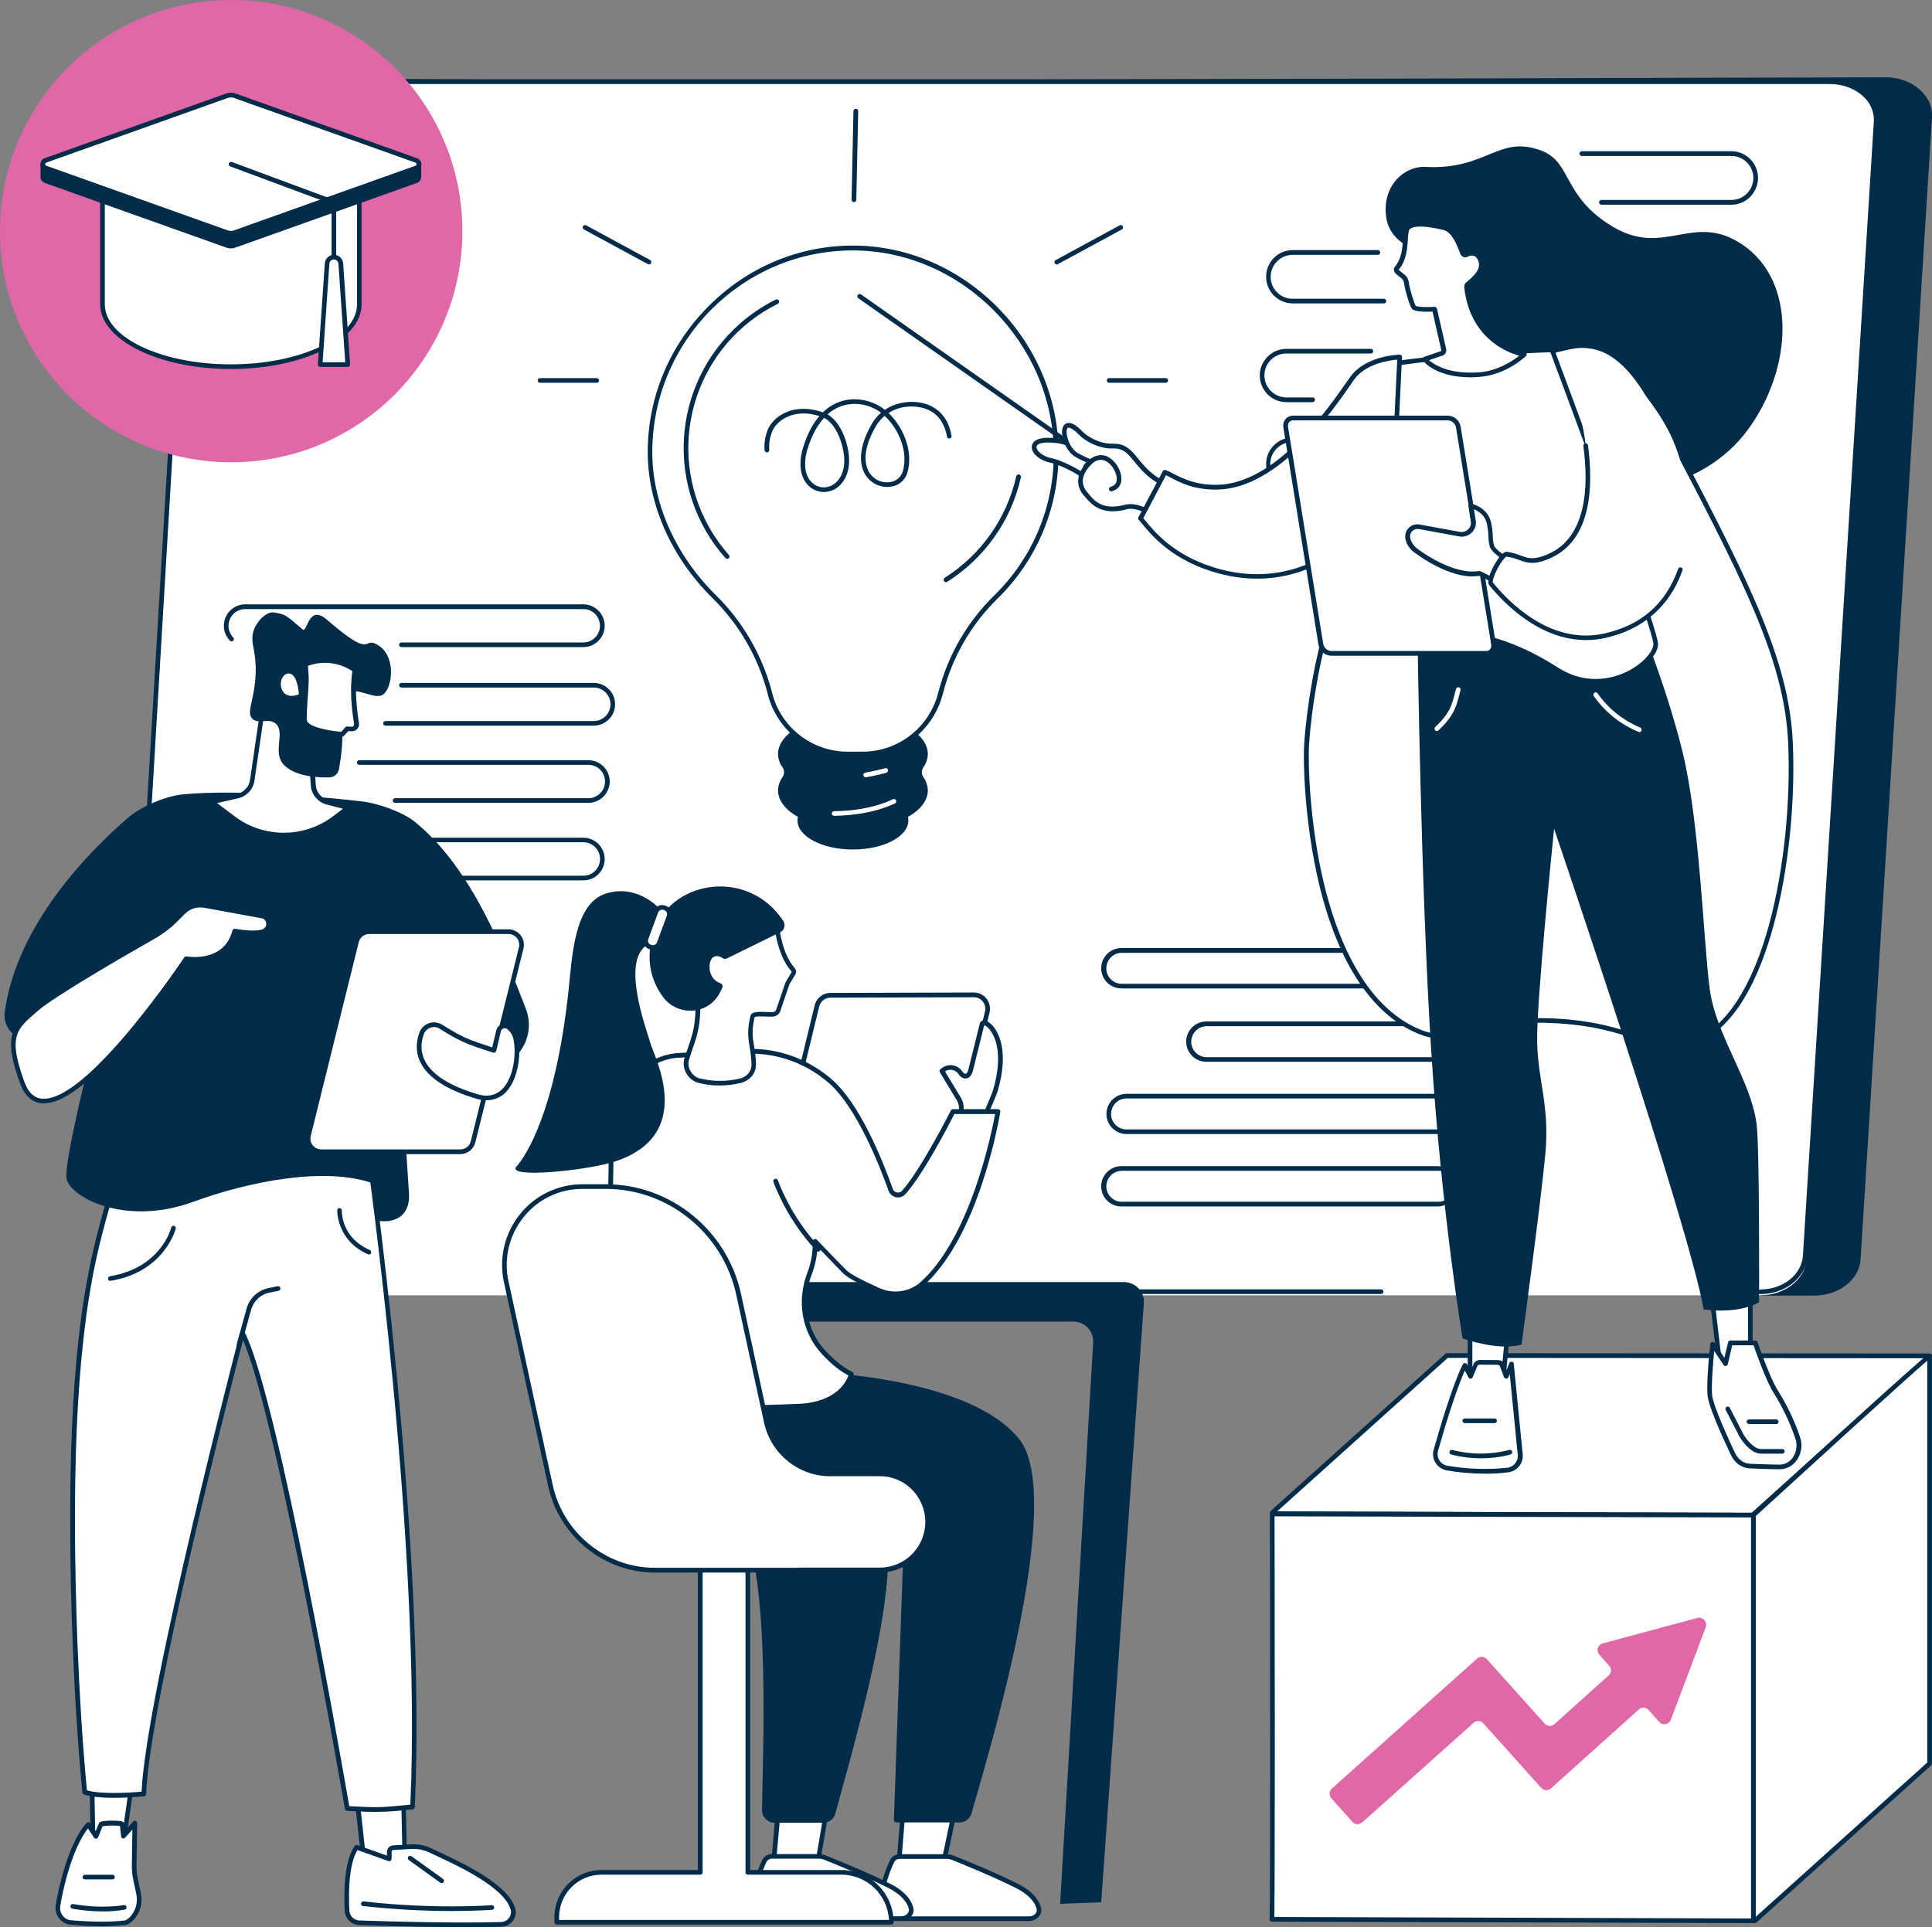 <svg xmlns="http://www.w3.org/2000/svg" xmlns:xlink="http://www.w3.org/1999/xlink" id="Layer_1" x="0px" y="0px" viewBox="0 0 1834.3 1830" style="enable-background:new 0 0 1834.3 1830;" xml:space="preserve"><rect x="0" y="0" width="1834.3" height="1830" fill="#808080" stroke="none"/><style type="text/css">	.st0{fill:#002B49;}	.st1{fill:#FFFFFF;}	.st2{fill:#E068A7;}</style><path class="st0" d="M631.6,76.5l1158.6-3.1c25.9,0,46.3,18.3,44,39.5l-67.8,1084.3c-2,18.7-21.1,33.1-44,33.1h-50.8l-10.6-5.5 l-1455.2,5.3c-25.9,0-46.5-20.2-44.2-41.4l67.9-1079.1c2-18.7,20.4-35.1,43.2-35.1L631.6,76.5z"></path><path class="st1" d="M583,77.2h1155.5c25.9,0,46.1,18.3,43.9,39.5l-67.3,1080.2c-2,18.7-21,33.1-43.8,33.1H158.3 c-25.9,0-46.1-18.3-43.9-39.5l67.3-1080.2c2-18.7,21-33.1,43.8-33.1H583z"></path><path class="st0" d="M1671.3,1228.9c-1.2,0-2.2-1-2.2-2.2c0-1.2,1-2.2,2.2-2.2c21.1,0,38.5-13.4,40.4-31.1L1779,116.8 c0.8-8.4-2-16.8-7.8-23c-7.9-8.8-20.5-14-33.8-14H224.5c-21.5,0-39.8,13.6-41.7,31L143,781.2c-0.1,1.2-1.2,2.1-2.4,2 c-1.2-0.1-2-1.1-2-2.3l39.9-670.6c2.2-20,22-35,46.1-35h1512.9c14.8,0,28.3,5.6,37.1,15.5c6.8,7.6,10,16.9,8.9,26.4l-67.3,1076.5 C1714,1213.8,1694.7,1228.9,1671.3,1228.9z"></path><path class="st0" d="M1311.3,1228.8h-301.2c-1.2,0-2.2-1-2.2-2.2c0-1.2,1-2.2,2.2-2.2h301.2c1.2,0,2.2,1,2.2,2.2 C1313.5,1227.8,1312.5,1228.8,1311.3,1228.8L1311.3,1228.8z"></path><path class="st0" d="M1643.8,194.4h-123.5c-1.2-0.1-2.1-1.1-2.1-2.4c0.1-1.1,1-2,2.1-2.1h123.5c11.5,0,20.9-9.3,20.9-20.9 c0-11.5-9.3-20.9-20.9-20.9c0,0,0,0,0,0h-142.1c-1.2-0.1-2.1-1.1-2.1-2.4c0.1-1.1,1-2,2.1-2.1h142.1c14,0,25.3,11.4,25.3,25.3 c0,0.5,0,0.9,0,1.4C1668.2,183.9,1657.2,194.4,1643.8,194.4z"></path><path class="st0" d="M1361.9,466h-135c-14-0.3-25.1-11.8-24.8-25.8c0.3-13.6,11.2-24.5,24.8-24.8h135c14,0,25.3,11.3,25.3,25.3 c0,0.5,0,1,0,1.5C1386.4,455.6,1375.3,466,1361.9,466z M1226.9,419.8c-11.5,0-20.9,9.3-20.9,20.9c0,5.3,2,10.5,5.7,14.3 c3.9,4.2,9.4,6.6,15.2,6.5h135c11.5-0.3,20.7-9.8,20.4-21.3c-0.2-11.2-9.2-20.2-20.4-20.4H1226.9z"></path><path class="st0" d="M1314,288.1h-86.6c-14,0-25.3-11.3-25.3-25.3c0-0.5,0-1,0-1.4c0.8-13.4,11.8-23.9,25.2-23.9h81 c1.2,0.1,2.1,1.1,2.1,2.4c-0.1,1.1-1,2-2.1,2.1h-81c-11.5,0-20.9,9.3-20.9,20.9c0,5.3,2,10.5,5.7,14.3c3.9,4.2,9.4,6.6,15.2,6.5 h86.6c1.2,0,2.2,1,2.2,2.2C1316.2,287.1,1315.3,288.1,1314,288.1C1314,288.1,1314,288.1,1314,288.1z"></path><path class="st0" d="M1246.3,381.9h-25c-14-0.1-25.3-11.5-25.2-25.4c0-0.4,0-0.9,0-1.3c0.8-13.4,11.8-23.9,25.2-23.9h80.3 c1.2,0,2.2,1,2.2,2.2c0,1.2-1,2.2-2.2,2.2c0,0,0,0,0,0h-80.3c-11.1,0-20.2,8.6-20.8,19.7c-0.6,11.5,8.2,21.3,19.7,22 c0.4,0,0.8,0,1.2,0h25c1.2,0.1,2.1,1.1,2.1,2.4C1248.3,380.9,1247.4,381.8,1246.3,381.9L1246.3,381.9z"></path><path class="st0" d="M563.7,689.1H366c-1.2,0-2.2-1-2.2-2.2c0-1.2,1-2.2,2.2-2.2h197.7c8.8,0,15.9-7.1,15.9-15.9 c0-8.8-7.1-15.9-15.9-15.9H381.1c-1.2,0-2.2-1-2.2-2.2c0-1.2,1-2.2,2.2-2.2h182.6c11.2,0,20.3,9.1,20.3,20.3 C584,680,574.9,689,563.7,689.1z"></path><path class="st0" d="M558.6,762.4H375.1c-1.2,0-2.2-1-2.2-2.2c0-1.2,1-2.2,2.2-2.2h183.5c8.4,0,15.4-6.6,15.8-15 c0.5-8.8-6.2-16.2-14.9-16.7c-0.3,0-0.6,0-0.9,0H341.1c-1.2,0-2.2-1-2.2-2.2c0-1.2,1-2.2,2.2-2.2h217.5c11.2,0,20.3,9.1,20.3,20.3 C578.8,753.3,569.8,762.4,558.6,762.4L558.6,762.4z"></path><path class="st0" d="M553.8,836H232.9c-11.2,0-20.3-9.1-20.3-20.3c0-0.4,0-0.8,0-1.1c0.6-10.7,9.5-19.1,20.3-19.1h320.9 c11.2,0,20.3,9.1,20.3,20.3S565.1,836,553.8,836C553.8,836,553.8,836,553.8,836z M232.9,799.8c-8.8,0-15.9,7.1-15.9,15.9 s7.1,15.9,15.9,15.9c0,0,0,0,0,0h320.9c8.8,0,15.9-7.1,15.9-15.9c0-8.8-7.1-15.9-15.9-15.9H232.9z"></path><path class="st0" d="M553.8,614.5H381.1c-1.2,0-2.2-1-2.2-2.2c0-1.2,1-2.2,2.2-2.2h172.7c8.4,0,15.4-6.6,15.8-15 c0.5-8.8-6.2-16.2-14.9-16.7c-0.3,0-0.6,0-0.9,0h-321c-8.4,0-15.4,6.6-15.8,15c-0.3,4.4,1.3,8.6,4.3,11.8c0.9,0.8,1,2.2,0.2,3.1 c-0.8,0.9-2.2,1-3.1,0.2c-0.1-0.1-0.2-0.2-0.3-0.4c-3.9-4-5.9-9.5-5.5-15.1c0.6-10.7,9.5-19.1,20.3-19.1h320.9 c11.2,0,20.3,9.1,20.3,20.3c0,0.4,0,0.8,0,1.2C573.4,606.1,564.6,614.5,553.8,614.5z"></path><path class="st0" d="M1374.4,1008.3h-228.6c-10.6,0.2-19.3-8.1-19.6-18.7c-0.2-10.6,8.1-19.3,18.7-19.6c0.3,0,0.6,0,0.9,0h228.6 c10.6,0,19.1,8.6,19.1,19.1c0,0.4,0,0.7,0,1.1C1392.9,1000.4,1384.5,1008.3,1374.4,1008.3z M1145.7,974.5c-7.8,0-14.2,6.1-14.7,13.9 c-0.5,8.1,5.7,15,13.8,15.5c0.3,0,0.6,0,0.8,0h228.6c7.8,0,14.2-6.1,14.7-13.9c0.5-8.1-5.8-15.1-13.9-15.5c-0.3,0-0.5,0-0.8,0 L1145.7,974.5z"></path><path class="st0" d="M1369.6,1076.9h-300c-10.6,0-19.1-8.6-19.1-19.1c0-0.4,0-0.7,0-1.1c0.6-10.1,9-18,19.1-18h300 c10.6,0.2,18.9,9,18.7,19.6C1388,1068.5,1379.8,1076.7,1369.6,1076.9L1369.6,1076.9z M1069.6,1043.1c-7.8,0-14.2,6.1-14.7,13.9 c-0.5,8.1,5.7,15,13.8,15.5c0.3,0,0.6,0,0.8,0h300c7.8,0,14.2-6.1,14.7-13.9c0.5-8.1-5.8-15.1-13.9-15.5c-0.3,0-0.5,0-0.8,0H1069.6z "></path><path class="st0" d="M1365.1,1145.7h-300c-10.6,0.2-19.3-8.1-19.6-18.7c-0.2-10.6,8.1-19.3,18.7-19.6c0.3,0,0.6,0,0.9,0h300 c10.6,0.2,18.9,9,18.7,19.6C1383.6,1137.2,1375.4,1145.4,1365.1,1145.7z M1065.1,1111.8c-7.8,0-14.2,6.1-14.7,13.9 c-0.5,8.1,5.8,15.1,13.9,15.5c0.3,0,0.5,0,0.8,0h300c8.1,0.2,14.9-6.2,15.1-14.3s-6.2-14.9-14.3-15.1c-0.3,0-0.5,0-0.8,0H1065.1z"></path><path class="st0" d="M1365.1,938.6h-300c-10.6,0.2-19.3-8.1-19.6-18.7c-0.2-10.6,8.1-19.3,18.7-19.6c0.3,0,0.6,0,0.9,0h300 c10.6,0.2,18.9,9,18.7,19.6C1383.6,930.1,1375.4,938.4,1365.1,938.6z M1065.1,904.8c-7.8,0-14.2,6.1-14.7,13.9 c-0.5,8.1,5.8,15.1,13.9,15.5c0.3,0,0.5,0,0.8,0h300c7.8,0,14.2-6.1,14.7-13.9c0.5-8.1-5.8-15.1-13.9-15.5c-0.3,0-0.5,0-0.8,0 H1065.1z"></path><path class="st0" d="M1067.3,1217.5H709.1c-10.4-0.2-18.9,8-19.2,18.3c-0.2,10.4,8,18.9,18.3,19.2c0.3,0,0.6,0,0.9,0h310.1 c10.4,0,18.7,8.4,18.7,18.8c0,0.4,0,0.7,0,1.1l-31.4,533l39-1.5l40.5-568.8c0.7-10.3-7.1-19.3-17.4-20 C1068.2,1217.6,1067.7,1217.5,1067.3,1217.5z"></path><polygon class="st1" points="738.4,1724.2 734.5,1768.2 776.4,1768.4 783.8,1724.5 "></polygon><path class="st0" d="M776.4,1770.6L776.4,1770.6l-41.9-0.2c-1.2,0-2.2-1-2.2-2.2c0-0.1,0-0.1,0-0.2l3.9-44c0.2-1.1,1.1-2,2.2-2 l45.4,0.3c0.6,0,1.3,0.3,1.7,0.8c0.4,0.5,0.6,1.2,0.5,1.8l-7.4,43.9C778.4,1769.9,777.5,1770.6,776.4,1770.6z M737,1766l37.6,0.2 l6.7-39.5l-40.7-0.3L737,1766z"></path><polygon class="st1" points="857.1,1724.2 852.9,1775.7 894.4,1775.9 905.2,1724.5 "></polygon><path class="st0" d="M894.4,1778.1L894.4,1778.1l-41.5-0.2c-1.2,0-2.2-1-2.2-2.2c0-0.1,0-0.1,0-0.2l4.2-51.5c0.1-1.1,1.1-2,2.2-2 l0,0l48.2,0.3c1.2,0,2.2,1,2.2,2.2c0,0.2,0,0.3,0,0.4l-10.8,51.4C896.4,1777.4,895.5,1778.1,894.4,1778.1z M855.3,1773.5l37.3,0.2 l9.9-47l-43.4-0.3L855.3,1773.5z"></path><path class="st1" d="M898.6,1762.9h-44.2c-3-0.1-5.7,1.5-7.2,4.1c-3.9,8.3-11.9,27.6-10.8,46c0.3,5,5.1,8.9,10.9,8.9H977 c6,0,10.5-4.7,9.3-9.8c-1.4-6.1-6.4-14.1-20.6-21.2c-23-11.6-52-23.3-61.1-26.9C902.7,1763.3,900.6,1762.9,898.6,1762.9z"></path><path class="st0" d="M977,1824.2H847.2c-7,0-12.7-4.8-13.1-11c-1.1-19.1,7.4-39.2,11-47c1.8-3.4,5.3-5.5,9.2-5.4h44.2 c2.3,0,4.7,0.4,6.8,1.3c8.5,3.4,38.1,15.2,61.3,26.9c15.4,7.8,20.3,16.6,21.8,22.7c0.7,2.8,0,5.8-1.9,8.1 C984.2,1822.6,980.7,1824.2,977,1824.2z M854.3,1765.2c-2.1-0.1-4.1,1-5.2,2.8c-3.6,7.5-11.7,26.8-10.6,44.9c0.2,3.8,4,6.9,8.7,6.9 H977c2.4,0.1,4.6-0.9,6.2-2.7c1-1.2,1.4-2.8,1-4.3c-1.8-7.4-8.5-14.2-19.4-19.8c-23.1-11.6-52.5-23.4-60.9-26.8 c-1.7-0.7-3.4-1-5.2-1L854.3,1765.2z"></path><path class="st1" d="M777.2,1762.8H733c-3-0.1-5.8,1.5-7.2,4.1c-3.9,8.3-11.9,27.6-10.8,46c0.3,5,5.1,8.9,10.9,8.9h129.8 c6,0,10.5-4.7,9.3-9.8c-1.4-6.1-6.4-14.1-20.6-21.2c-23-11.6-52-23.3-61.1-26.9C781.3,1763.2,779.3,1762.8,777.2,1762.8z"></path><path class="st0" d="M855.6,1824.1H725.8c-7,0-12.7-4.8-13.1-11c-1.1-19.1,7.4-39.2,11.1-47c1.8-3.4,5.3-5.5,9.2-5.4h44.2 c2.3,0,4.7,0.4,6.8,1.3c8.5,3.4,38,15.2,61.3,26.9c15.4,7.8,20.3,16.6,21.8,22.7c0.7,2.8,0,5.8-1.9,8.1 C862.8,1822.5,859.3,1824.1,855.6,1824.1z M733,1765c-2.1-0.1-4.1,1-5.2,2.9c-3.5,7.5-11.7,26.8-10.6,44.9c0.2,3.9,4,6.9,8.7,6.9 h129.8c2.4,0.1,4.6-1,6.1-2.8c1-1.2,1.4-2.8,1-4.3c-1.8-7.4-8.5-14.2-19.4-19.8c-23.1-11.7-52.5-23.4-60.9-26.8 c-1.7-0.7-3.4-1-5.2-1L733,1765z"></path><path class="st0" d="M841.2,1455.4c12.6,60.5-37.5,226.1-48,266.5c-1.3,5.2-5.9,8.9-11.3,9h-46.7c-6.6-0.1-11.8-5.6-11.7-12.1 c0,0,0-0.1,0-0.1c0.4-47.9,8.8-222.4-19.8-272.7c-16.5-29.1-61.5-42.2-81.7-56.1c-48.5-33.3-30.2-106.9-30.2-106.9l185.9,98.6 C813.3,1399.3,835.8,1429.3,841.2,1455.4z"></path><path class="st0" d="M757,1302.1c0,0,160.1,1.5,210.6,64.4c45.4,56.6-31.2,305.6-45.2,355.4c-1.4,5.1-5.9,8.6-11.2,8.7H851 c-1.3,0-2.3-1.1-2.3-2.4c0,0,0,0,0,0l9.3-263.8c0-16.6-8-32.2-21.4-41.3c-18.8-12.6-50.7-29.5-97.8-29.1 c-149.7,1.2-123-94.1-123-94.1L757,1302.1z"></path><path class="st0" d="M745.9,1148c-8.5,0-15.3-6.9-15.3-15.3c0-1.2,0.1-2.5,0.4-3.7l42.5-174.4c1.7-6.9,7.8-11.7,14.9-11.7l136.2-0.4 l0,0c8.5,0,15.3,6.9,15.3,15.4c0,1.2-0.1,2.4-0.4,3.6L896.9,1136c-1.7,6.9-7.8,11.7-14.9,11.7L745.9,1148L745.9,1148L745.9,1148z  M745.9,1145.8L745.9,1145.8z M924.6,947L924.6,947l-136.2,0.4c-5,0-9.4,3.4-10.6,8.3l-42.5,174.4c-1.4,5.9,2.1,11.8,8,13.2 c0.9,0.2,1.7,0.3,2.6,0.3l0,0l136.2-0.4c5,0,9.4-3.4,10.6-8.3l42.5-174.4c1.4-5.8-2.1-11.8-8-13.2C926.3,947.1,925.4,947,924.6,947 L924.6,947z"></path><path class="st1" d="M895.9,1015.7c5.1-3.6,12.1-2.4,15.7,2.6c0,0,0,0.1,0.1,0.1c3,4.8,8.1,5.3,10.1-2.9l10.7-43.1 c1.3-5.8,28.2,10.5,12.5,63.6c-1.2,4.2-14.8,35.5-15.3,36.2c-5.8,7.5-14.1,6-21.5,1.1c-0.3-0.2,2.2-9.8,4-16.6 c1.2-4.4,0.5-9.1-1.8-13l-16.1-26.7L895.9,1015.7z"></path><path class="st0" d="M919.7,1079.6c-3.9,0-8.3-1.5-12.8-4.5c-1.7-1.1-1.7-1.1,3.1-19c1-3.8,0.5-7.9-1.6-11.3l-16.1-26.7 c-0.6-1-0.3-2.3,0.6-2.9l1.7-1.2c6.1-4.3,14.5-2.9,18.8,3.1c0,0,0.1,0.1,0.1,0.1c1.1,1.7,2.3,2.7,3.3,2.5s2.1-1.4,2.8-4.7l10.7-43.2 c0.3-1.3,1.3-2.3,2.5-2.6c2.4-0.7,5.6,0.8,8.8,3.9c4.4,4.4,17.7,22.1,5.5,63.4c-1,3.5-14.7,35.6-15.7,36.9 C928.7,1077.3,924.3,1079.6,919.7,1079.6z M910.5,1072.1c5.3,3.2,12.2,5.2,17.3-1.2c1.3-2.6,13.9-31.7,15-35.6 c11-37.2,0.2-53.7-3.4-57.9c-2.2-2.6-4.1-3.6-5-3.8l-10.5,42.5c-1.5,6.3-4.7,7.7-6.4,8c-2.8,0.4-5.7-1.2-7.7-4.5 c-2.9-4-8.6-5-12.6-2.1l0,0l15.1,24.9c2.6,4.4,3.3,9.7,2,14.7C911.8,1066.6,910.8,1070.5,910.5,1072.1z M934.6,972.9L934.6,972.9z"></path><path class="st1" d="M904.7,1055.7c0,0-27.9,55.5-46.6,76.6c-2.7,3.1-7.3,3.4-10.4,0.7c-0.9-0.8-1.7-1.9-2.1-3.1 c-9.3-26-31-80.5-57.5-103.3c-39.2-33.8-81.8-27.9-81.8-27.9l-64.3,3.6h-0.2c-65,7.4-61.8,102-61.8,102l-3.7,219.8 c0,0,35.1,8.8,82.7,11.5c34.8,2,81.7,0.3,99.4-0.5c43.6-1.9,49.6-30.3,49.6-30.3c-9.4-4.5-18.3-12.1-26.2-20.6 c-18.8-20.1-23.4-49.1-13.6-74.8c3.8-9.9,5.6-20.4,5.5-31c10.6,11.1,20.3,21,28.1,29.1c4.5,4.6,19.3,11.8,32.7,17.6 c13.1,5.7,28.3,3.7,39.5-5.1c54.2-46.8,73.3-164.7,73.3-164.7L904.7,1055.7z"></path><path class="st0" d="M697.7,1338.9c-13.2,0-26.6-0.2-38.7-0.9c-47.3-2.7-82.8-11.4-83.1-11.5c-1-0.2-1.7-1.2-1.7-2.2l3.7-219.9 c0-0.8-2.5-96.4,63.5-104.2c0.2,0,0.3-0.1,0.5-0.1l64.3-3.6c1.6-0.2,43.9-5.6,83.4,28.4c26.3,22.7,47.7,75,58.1,104.2 c0.6,1.7,2.1,3,3.9,3.3c1.8,0.4,3.7-0.3,4.9-1.7c18.3-20.7,46-75.6,46.3-76.2c0.4-0.8,1.2-1.2,2-1.2h42.7c0.6,0,1.3,0.3,1.7,0.8 c0.4,0.5,0.6,1.1,0.5,1.8c-0.8,4.8-19.9,119.2-74,166c-11.9,9.4-28,11.5-41.8,5.4c-12.4-5.4-28.3-13-33.3-18.1l-2.1-2.1 c-6.3-6.5-14-14.4-22.3-23.1c-0.5,9-2.3,17.9-5.6,26.4c-9.7,25.5-4.7,53.3,13.2,72.4c8.7,9.3,17.3,16.1,25.5,20.1 c0.9,0.4,1.4,1.5,1.2,2.4c-0.3,1.2-6.9,30-51.7,32C746.7,1338,722.7,1338.9,697.7,1338.9z M578.7,1322.6c26.5,5.8,53.5,9.5,80.6,11 c34.8,2,81,0.3,99.2-0.5c35.5-1.6,45-21.1,47.1-26.9c-8.2-4.3-16.6-11.1-25.1-20.2c-19-20.4-24.4-49.9-14.1-77 c3.7-9.6,5.5-19.9,5.3-30.2c0-1.2,0.9-2.2,2.2-2.3c0.6,0,1.2,0.2,1.6,0.7c9.7,10.2,18.7,19.5,26,26.9l2.1,2.1 c3.5,3.6,15.1,9.8,32,17.2c12.4,5.4,26.7,3.5,37.2-4.8c48.4-41.9,68.8-143.3,72-160.7h-38.7c-4.3,8.5-28.9,56.3-46.3,75.9 c-3.5,4-9.5,4.4-13.5,0.9c-1.2-1.1-2.2-2.4-2.7-4c-8.2-23.2-30.3-79.5-56.8-102.4c-38-32.8-79.7-27.4-80.1-27.4l-64.2,3.6h-0.2 c-62.4,7.1-60,98.8-59.9,99.8L578.7,1322.6z"></path><path class="st0" d="M776.8,1188.6c-0.6,0-1.2-0.3-1.6-0.7c-17.7-19-31.6-41.3-40.9-65.5c-0.4-1.1,0.1-2.4,1.3-2.9s2.4,0.1,2.9,1.3 c9.1,23.7,22.7,45.5,40,64.1c0.8,0.9,0.8,2.3-0.1,3.1c0,0,0,0,0,0C777.9,1188.4,777.4,1188.6,776.8,1188.6z"></path><path class="st1" d="M738.1,883.1c0,0,2.7,24.1,14.8,37.5c0.9,1,1.1,2.5,0.4,3.7l-5,8.3c-0.4,0.7-0.8,1.5-1.1,2.3l-8.3,24.3 c-0.8,2.2-2.8,3.8-5.1,4c-5.2,0.4-18.5-1.6-19.3,1.9c-5.1,21,0.8,27,1.1,45.3c0.3,13.2-13,16-13,16c-13.1,3.1-26.8,2.9-39.8-0.4 c-8.7-2.9-13.2-12.7-10.8-20.4c6.2-20.1,11.6-26.5,10.5-59.6L645.9,911c0.4-16.7,14.2-29.9,30.8-29.5c0.1,0,0.1,0,0.2,0L738.1,883.1 z"></path><path class="st0" d="M683.5,1030.8c-7.2,0.1-14.4-0.9-21.4-2.8c-9.6-3.2-15.1-13.8-12.2-23.2c1.3-4,2.5-7.5,3.6-10.8 c4.4-12.7,7.6-21.9,6.8-47.7L644,912c-0.1-0.3-0.2-0.7-0.2-1c0.1-8.6,3.7-16.7,9.9-22.6c6.3-6,14.7-9.3,23.3-9l61.1,1.5 c1.1,0,2,0.9,2.1,2c0,0.2,2.8,23.6,14.2,36.2c1.6,1.7,1.9,4.3,0.7,6.3l-5,8.3c-0.4,0.6-0.6,1.2-0.9,1.9l-8.3,24.3 c-1,3.1-3.8,5.2-7,5.5c-2.2,0.1-4.4,0.1-6.5-0.1c-3.1-0.1-9.5-0.4-10.9,0.5c-3.1,12.9-1.9,19.9-0.5,27.9c1,5.5,1.6,11,1.8,16.5 c0.2,11.9-9.5,17.2-14.7,18.2C696.7,1030,690.1,1030.8,683.5,1030.8z M648.2,910.6l16.4,34.3c0.1,0.3,0.2,0.6,0.2,0.9 c0.9,26.9-2.5,36.5-7.1,49.7c-1.1,3.3-2.3,6.7-3.5,10.7c-2.2,7,2.2,15.3,9.4,17.7c12.7,3.2,25.9,3.3,38.6,0.4 c0.5-0.1,11.5-2.6,11.3-13.8c-0.2-5.3-0.7-10.6-1.7-15.9c-1.4-8.2-2.7-16,0.7-30c1-4.2,8-3.9,15.3-3.6c2,0.1,4,0.1,6,0.1 c1.5-0.1,2.7-1.1,3.2-2.5l8.3-24.3c0.3-0.9,0.7-1.9,1.2-2.7l5-8.3c0.2-0.4,0.1-0.8-0.2-1.1c-10.5-11.7-14.2-30.7-15.1-36.8 l-59.2-1.5c-7.5-0.2-14.8,2.6-20.2,7.8C651.5,896.5,648.4,903.4,648.2,910.6z"></path><path class="st0" d="M743.7,874.6c2.2,3.4,1.3,8-2.2,10.3c-0.3,0.2-0.6,0.4-1,0.5l-2.5,1.2l-48,23.6c-1.2,0.6-2.7,0.5-3.8-0.3 c-2-1.4-5.6-3.2-9.1-0.9c-5,3.2-6,20.2,6.8,24.7c1.6,0.5,2.5,2.2,2,3.8c0,0.1,0,0.1-0.1,0.2c-1,2.3-2.1,4.6-3.3,6.7 c-11.3,19.4-39.3,20.6-52.8,2.6c-9.9-13.3-19-35.1-7.8-65C639.6,835.1,711.3,825,743.7,874.6z"></path><path class="st0" d="M626.9,863.7c0,0-20.9-24.8-51.6-15.2s-32.1,61.5-35.7,93.8c-12.5,113.8-40.3,155.3-49.3,165.6 c-10,11.4,68.3,3.7,94.7-5.3c76-25.9,36-99.1,32.4-112.3s-31.9-87,3.3-95.6l17.9-15.2L626.9,863.7z"></path><path class="st1" d="M617.2,899.2l0.4,0.1c3.3,1.2,7-0.5,8.3-3.8l9.3-25.2c1.2-3.3-0.5-7-3.8-8.2c0,0,0,0,0,0L631,862 c-3.3-1.2-7,0.5-8.3,3.8l-9.3,25.2C612.2,894.3,613.9,898,617.2,899.2C617.2,899.2,617.2,899.2,617.2,899.2z"></path><path class="st0" d="M619.8,902c-1,0-2-0.2-3-0.5l-0.4-0.1c-2.2-0.8-3.9-2.4-4.9-4.5c-1-2.1-1.1-4.4-0.3-6.6l9.3-25.2 c1.7-4.5,6.6-6.7,11.1-5.1l0.4,0.1c4.5,1.6,6.8,6.5,5.1,11l-9.3,25.2C626.7,899.7,623.4,902,619.8,902z M618,897.2l0.4,0.1 c2.2,0.8,4.6-0.3,5.4-2.5l9.3-25.2c0.4-1,0.3-2.2-0.1-3.2c-0.5-1-1.3-1.8-2.4-2.2l-0.4-0.1c-2.2-0.8-4.6,0.3-5.4,2.5l-9.3,25.2 c-0.4,1-0.3,2.2,0.1,3.2C616.1,896,616.9,896.8,618,897.2L618,897.2z"></path><path class="st1" d="M798.8,1778H710v-316.9h-45.1V1778h-93.8c-23.5,0-42.5,19-42.5,42.5c0,0,0,0,0,0v4.9h317.6 C846.3,1799.2,825,1778,798.8,1778C798.9,1778,798.8,1778,798.8,1778z"></path><path class="st0" d="M846.2,1827.6H528.6c-1.2,0-2.2-1-2.2-2.2c0,0,0,0,0,0v-4.9c0-24.7,20-44.7,44.7-44.7h91.5v-314.7 c0-1.2,1-2.2,2.2-2.2H710c1.2,0,2.2,1,2.2,2.2v314.7h86.6c27.4,0,49.6,22.2,49.6,49.6C848.5,1826.6,847.5,1827.6,846.2,1827.6 C846.3,1827.6,846.3,1827.6,846.2,1827.6z M530.8,1823.2H844c-1.2-24.1-21.1-43-45.2-43H710c-1.2,0-2.2-1-2.2-2.2v-314.6h-40.7V1778 c0,1.2-1,2.2-2.2,2.2c0,0,0,0,0,0h-93.8c-22.2,0-40.2,18-40.3,40.3L530.8,1823.2z"></path><path class="st1" d="M552.7,1126.7h22.7c60.5,0,112.9,42.5,125.8,102.2l26.4,121.9c6,28.4,31.1,48.8,60.1,48.8h47.7 c25.2,0.4,45.3,21.1,44.9,46.3c-0.4,24.7-20.3,44.5-44.9,44.9H758l0.1,0.2H621.7c-47.7,0-89-33.5-99.2-80.6l-41.9-193.3 C470.5,1170.7,505.6,1126.7,552.7,1126.7z"></path><path class="st0" d="M758.1,1493.3H621.7c-48.4,0-91-34.6-101.3-82.3l-41.9-193.3c-5-22.8,0.6-46.7,15.3-64.8 c14.3-17.9,36.1-28.3,59-28.3h22.7c61.1,0,114.9,43.7,128,104l26.4,121.9c5.9,27.3,30.3,47.1,58,47.1h47.7 c26.1,0,47.4,21.4,47.4,47.8s-21.2,47.8-47.4,47.8H759C758.7,1493.3,758.4,1493.3,758.1,1493.3z M552.7,1129 c-21.6,0-42,9.8-55.5,26.7c-13.8,17.1-19.2,39.6-14.4,61.1l41.9,193.2c9.9,45.7,50.7,78.8,97,78.8h135.5c0.3-0.1,0.5-0.2,0.8-0.2 h77.5c23.7,0,43-19.5,43-43.4s-19.3-43.4-43-43.4h-47.7c-29.7,0-55.9-21.3-62.3-50.6L699,1229.4c-12.6-58.2-64.6-100.4-123.6-100.4 H552.7z"></path><circle class="st2" cx="219.5" cy="219.5" r="219.5"></circle><path class="st1" d="M97.3,180.2V289c0,32.7,54.6,59.3,121.9,59.3s121.9-26.6,121.9-59.3V180.2H97.3z"></path><path class="st0" d="M219.2,350.4c-68.5,0-124.1-27.6-124.1-61.5V180.2c0-1.2,1-2.2,2.2-2.2l0,0h243.8c1.2,0,2.2,1,2.2,2.2 c0,0,0,0,0,0V289C343.4,322.8,287.7,350.4,219.2,350.4z M99.5,182.4V289c0,31.5,53.7,57,119.7,57S339,320.4,339,289V182.4 L99.5,182.4z"></path><path class="st0" d="M348,156l-125.1-53c-2.4-0.8-4.9-0.8-7.3,0L90.5,156H40.7v12c0,1.6,1,3.1,2.5,3.6L215.6,233 c2.4,0.8,4.9,0.8,7.3,0l172.3-61.4c1.5-0.5,2.6-2,2.5-3.6v-12H348z"></path><path class="st0" d="M219.2,235.9c-1.5,0-3-0.3-4.4-0.8L42.5,173.7c-2.4-0.9-4-3.1-4-5.7v-12c0-1.2,1-2.2,2.2-2.2c0,0,0,0,0,0h49.3 L214.7,101c2.9-1,6-1.1,8.9,0l124.8,52.8h49.3c1.2,0,2.2,1,2.2,2.2l0,0v12c0,2.6-1.6,4.8-4,5.7l-172.4,61.4 C222.2,235.6,220.7,235.9,219.2,235.9z M42.9,158.2v9.8c0,0.7,0.4,1.3,1.1,1.5L216.3,231c1.9,0.7,3.9,0.7,5.8,0l172.3-61.4 c0.7-0.2,1.1-0.9,1.1-1.6v-9.9H348c-0.3,0-0.6,0-0.8-0.1L222,105.1c-1.8-0.6-3.9-0.6-5.7,0L91.4,158c-0.3,0.1-0.6,0.2-0.9,0.2H42.9z "></path><path class="st1" d="M395.2,152.4L222.9,91c-2.4-0.8-4.9-0.8-7.3,0L43.2,152.4c-2,0.7-3,2.9-2.3,4.9c0.4,1.1,1.2,1.9,2.3,2.3 L215.6,221c2.4,0.8,4.9,0.8,7.3,0l172.3-61.4c2-0.7,3.1-2.9,2.4-4.9C397.2,153.6,396.3,152.7,395.2,152.4z"></path><path class="st0" d="M219.2,223.8c-1.5,0-3-0.3-4.4-0.8L42.5,161.6c-3.1-1.1-4.8-4.5-3.8-7.6c0.6-1.8,2-3.2,3.8-3.8l172.3-61.4 c2.8-1,5.9-1,8.8,0L396,150.3c3.1,1.1,4.8,4.5,3.8,7.6c-0.6,1.8-2,3.2-3.8,3.8L223.6,223C222.2,223.6,220.7,223.8,219.2,223.8z  M219.2,92.5c-1,0-2,0.2-2.9,0.5L44,154.4c-0.7,0.2-1.1,0.8-1.1,1.5c0,0.7,0.4,1.3,1.1,1.5l172.3,61.4c1.9,0.7,3.9,0.7,5.8,0 l172.3-61.4c0.6-0.2,1.1-0.8,1.1-1.5c0-0.7-0.4-1.3-1.1-1.5L222.1,93C221.2,92.7,220.2,92.5,219.2,92.5L219.2,92.5z"></path><path class="st1" d="M317,244.2c-3.4,0-6.2,2.6-6.5,6l-6.6,95.9h26.2l-6.6-95.9C323.3,246.8,320.4,244.2,317,244.2z"></path><path class="st0" d="M330.1,348.4H304c-1.2,0-2.2-1-2.2-2.2c0-0.1,0-0.1,0-0.2l6.6-95.9c0.3-4.8,4.5-8.4,9.3-8.1 c4.3,0.3,7.8,3.8,8.1,8.1l6.6,95.9c0.1,1.2-0.8,2.3-2,2.4C330.3,348.4,330.2,348.4,330.1,348.4z M306.3,344h21.5l-6.5-93.6 c-0.2-2.4-2.2-4.1-4.6-4c-2.1,0.1-3.8,1.8-4,4L306.3,344z"></path><path class="st0" d="M317,245.2c-1.2,0-2.2-1-2.2-2.2c0,0,0,0,0,0v-49.2L218.5,158c-1.1-0.5-1.7-1.8-1.2-2.9 c0.4-1.1,1.6-1.6,2.7-1.3l97.8,36.3c0.9,0.3,1.4,1.1,1.4,2.1V243C319.3,244.2,318.3,245.2,317,245.2 C317.1,245.2,317.1,245.2,317,245.2z"></path><polygon class="st1" points="128.5,1670.9 117.2,1750.2 88.3,1750.3 87,1672.4 "></polygon><path class="st0" d="M88.3,1752.5c-1.2,0-2.2-1-2.2-2.2l-1.4-77.9c0-1.2,0.9-2.2,2.1-2.2l41.5-1.4c0.7,0,1.3,0.2,1.7,0.7 c0.4,0.5,0.6,1.1,0.5,1.8l-11.3,79.2c-0.2,1.1-1.1,1.9-2.2,1.9L88.3,1752.5L88.3,1752.5z M89.2,1674.5l1.3,73.6l24.8-0.1l10.6-74.7 L89.2,1674.5z"></path><path class="st1" d="M118.2,1825.9c-11.3,1.2-28.2,1.7-50.8-0.3c-7.7-0.7-13.3-7.5-12.6-15.1c0-0.3,0.1-0.7,0.1-1 c3.5-21.5,13.3-59.4,28.7-76.8l7.6,10.8l4.5-11.2c0.7-1.2,19.9-2,20.3,0.3l1.2,10.9l10.9-12.2l-0.6,40c-0.1,4.4,0.3,8.8,1.2,13.1 l2.9,13.8c1.8,8.3-0.5,17-6.2,23.3C123.1,1824,120.6,1825.7,118.2,1825.9z"></path><path class="st0" d="M96.3,1829.2c-8.1,0-17.8-0.4-29-1.4c-4.4-0.4-8.5-2.6-11.2-6.1c-2.8-3.6-3.9-8.1-3.2-12.6 c0.9-5.6,9.5-55.7,29.2-78c0.5-0.5,1.1-0.8,1.8-0.7c0.7,0,1.3,0.4,1.7,0.9l5.3,7.5l3-7.4c0-0.1,0.1-0.2,0.1-0.3 c1.8-3,18.2-2.2,20.4-1.8c1,0.2,3.5,0.6,3.9,2.8l0.6,6.1l7.5-8.5c0.8-0.9,2.2-1,3.1-0.1c0.5,0.4,0.7,1,0.7,1.7l-0.6,40 c-0.1,4.3,0.3,8.5,1.2,12.7l2.9,13.8c2,9-0.5,18.4-6.8,25.3c-2.8,3-5.8,4.8-8.6,5C111.1,1828.8,103.7,1829.2,96.3,1829.2z  M83.5,1736.3c-14.3,18.2-23.2,54.4-26.3,73.6c-0.5,3.2,0.3,6.6,2.3,9.2c2,2.6,4.9,4.2,8.1,4.4c24.1,2.1,40.7,1.3,50.3,0.3 c1.7-0.2,3.7-1.5,5.8-3.7c5.2-5.8,7.4-13.7,5.7-21.4l-2.9-13.8c-0.9-4.5-1.4-9-1.3-13.6l0.5-34l-6.9,7.8c-0.8,0.9-2.2,1-3.1,0.2 c-0.4-0.4-0.7-0.9-0.7-1.4l-1.1-9.9c-3-0.8-13.4-0.5-16.5,0.2l-4.2,10.4c-0.3,0.7-1,1.3-1.8,1.4c-0.8,0.1-1.6-0.3-2.1-0.9 L83.5,1736.3z"></path><path class="st0" d="M97.6,1815.1c-9.7,0-19.3-0.9-28.9-2.6c-1.2-0.2-2-1.4-1.8-2.6c0.2-1.2,1.4-2,2.6-1.8c27.9,4.9,47.8,1,48,1 c1.2-0.3,2.4,0.5,2.6,1.7c0.3,1.2-0.5,2.4-1.7,2.6c0,0-0.1,0-0.1,0C111.5,1814.6,104.5,1815.2,97.6,1815.1z"></path><path class="st0" d="M106.8,1784.7H80.6c-1.2,0-2.2-1-2.2-2.2c0-1.2,1-2.2,2.2-2.2c0,0,0,0,0,0h26.2c1.2,0,2.2,1,2.2,2.2 C109,1783.7,108,1784.7,106.8,1784.7z"></path><polygon class="st1" points="335.7,1678 345.9,1770.4 384.7,1778.5 382.4,1670.2 "></polygon><path class="st0" d="M384.7,1780.7c-0.2,0-0.3,0-0.5-0.1l-38.8-8.1c-0.9-0.2-1.6-1-1.8-1.9l-10.2-92.3c-0.1-1.2,0.7-2.2,1.8-2.4 l46.6-7.8c1.2-0.2,2.3,0.6,2.5,1.8c0,0.1,0,0.2,0,0.3l2.4,108.3C387,1779.7,386,1780.7,384.7,1780.7 C384.8,1780.7,384.7,1780.7,384.7,1780.7z M347.9,1768.5l34.5,7.2l-2.2-102.9l-42,7L347.9,1768.5z"></path><path class="st1" d="M329.5,1814.4c-0.9-16.2-0.9-46,9-60.3l31.1,11.1v-6.6c-0.1-2,1.4-3.8,3.5-4l17.3-1c6.5-0.4,13,1,18.8,3.9 c17.4,8.6,70.4,30.5,77.8,55.2c2.2,7.3-3.5,14.6-11.1,14.8c-17.4,0.5-59.4,1-134.6-1.5C334.9,1825.7,329.8,1820.7,329.5,1814.4z"></path><path class="st0" d="M441,1830c-23.1,0-55.8-0.4-99.9-1.9c-7.4-0.2-13.4-6.1-13.8-13.5c-0.9-16.7-0.8-46.9,9.4-61.7 c0.6-0.8,1.6-1.2,2.6-0.8l28.1,10v-3.5c-0.1-3.2,2.4-5.9,5.6-6.2l17.3-1c6.9-0.4,13.7,1,19.9,4.1c2.1,1,4.7,2.2,7.6,3.6 c22.5,10.6,64.5,30.3,71.3,53c1.2,4,0.5,8.3-2,11.7c-2.6,3.6-6.7,5.8-11.1,5.9C468.4,1829.8,457,1830,441,1830z M331.7,1814.3 c0.3,5.1,4.4,9.2,9.5,9.4c74.5,2.5,116.2,2,134.5,1.5c3-0.1,5.9-1.6,7.7-4.1c1.7-2.3,2.2-5.2,1.4-7.9c-6.2-20.8-48.6-40.7-68.9-50.2 c-3-1.4-5.6-2.6-7.7-3.6c-5.5-2.7-11.6-4-17.7-3.6l-17.3,1c-0.9,0.2-1.4,0.9-1.4,1.8v6.6c0,1.2-1,2.2-2.2,2.2c-0.3,0-0.5,0-0.8-0.1 l-29.4-10.5C330.8,1771,330.9,1798.7,331.7,1814.3L331.7,1814.3z"></path><path class="st0" d="M429,1814.7c-28.2,0-56.3-1.6-84.3-4.7c-1.2-0.1-2.1-1.2-1.9-2.5c0.1-1.2,1.2-2.1,2.5-1.9 c66.2,7.7,120.9,3.7,121.5,3.6c1.2-0.1,2.3,0.8,2.4,2c0.1,1.2-0.8,2.3-2,2.4C466.7,1813.6,452.1,1814.7,429,1814.7z"></path><path class="st0" d="M419.3,1788.2c-0.5,0-0.9-0.1-1.3-0.4l-29.9-21.5c-1-0.7-1.2-2.1-0.5-3.1c0.7-1,2.1-1.2,3.1-0.5l0,0l29.9,21.5 c1,0.7,1.2,2.1,0.5,3.1C420.7,1787.9,420.1,1788.2,419.3,1788.2L419.3,1788.2z"></path><path class="st1" d="M347.9,1078.9c0,0,55.7,381.9,43.8,636.8l-17.4,1.7c-9.3,0.9-18.7,1.2-28.1,0.7l-16.5-0.8 c0,0-66.4-387.2-99.5-451.5c0,0-90.2,344.4-93.6,437.7c0,0-40.1,4-56-1.7c-8.6-90-11.1-183.2-11.5-241.7 c-1.2-167.4,14.8-243.5,23.5-279.6c8-33.1,16.7-60.1,23-78.3l21.1-60.1L347.9,1078.9z"></path><path class="st0" d="M355.6,1720.6c-3.2,0-6.3-0.1-9.5-0.2l-16.5-0.8c-1-0.1-1.9-0.8-2.1-1.8c-0.7-3.8-63.4-368.2-96.8-445.4 c-11.9,46-88.9,346-92,431.3c0,1.1-0.9,2-2,2.1c-1.7,0.2-40.8,4-57-1.8c-0.8-0.3-1.4-1-1.5-1.9c-9.2-96.2-11.2-192.9-11.5-242 c-1.2-159.3,12.9-236.2,23.6-280.1c6.4-26.5,14.2-52.9,23.1-78.5l21.1-60.1c0.4-1,1.4-1.6,2.5-1.4l211.2,36.9 c0.9,0.2,1.7,0.9,1.8,1.9c0.5,3.8,55.6,385.1,43.8,637.3c0,1.1-0.9,2-2,2.1l-17.4,1.7C368.2,1720.3,361.9,1720.6,355.6,1720.6z  M331.6,1715.2l14.7,0.7c9.3,0.5,18.5,0.2,27.8-0.7l15.5-1.5c11-243.5-39.8-605.9-43.7-632.9l-207.7-36.3l-20.5,58.4 c-8.8,25.5-16.5,51.7-23,78.1c-10.6,43.8-24.6,120.3-23.5,279c0.4,48.7,2.3,144.5,11.3,240.1c14,4.2,44,2,51.9,1.3 c4.6-95.2,92.7-432.8,93.6-436.2c0.3-1.2,1.5-1.9,2.7-1.6c0.6,0.2,1.1,0.6,1.4,1.1C264.3,1327.1,326.1,1683.5,331.6,1715.2 L331.6,1715.2z"></path><path class="st0" d="M227,1279.2c-0.2,0-0.4,0-0.6-0.1c-1.2-0.3-1.9-1.5-1.6-2.7c0,0,0,0,0,0l9.3-33.7c2.7-9.9,10.7-17.4,20.8-19.5 l8.7-1.8c1.2-0.2,2.4,0.5,2.6,1.7s-0.5,2.4-1.7,2.6l-8.7,1.8c-8.4,1.7-15.1,8-17.4,16.3l-9.3,33.7 C228.9,1278.5,228,1279.2,227,1279.2z"></path><path class="st0" d="M104.7,1216.4c-1.2,0-2.2-1-2.2-2.2c0-1.1,0.8-2,1.8-2.2c48.3-8.1,57.9-44.8,58.3-46.4c0.3-1.2,1.6-1.9,2.7-1.5 c1.1,0.3,1.8,1.4,1.6,2.5c-0.1,0.4-10.5,41.2-61.9,49.7L104.7,1216.4z"></path><path class="st0" d="M350.4,1191.3c-0.3,0-0.6-0.1-0.9-0.2c-30-13-29.3-41.5-29.3-41.8c0-1.2,1-2.2,2.2-2.1c0,0,0,0,0,0 c1.2,0.1,2.2,1.1,2.1,2.3c0,1.1-0.5,25.8,26.6,37.5c1.1,0.5,1.6,1.8,1.2,2.9C352,1190.8,351.2,1191.3,350.4,1191.3L350.4,1191.3z"></path><path class="st0" d="M343.4,761c-36.8-4.2-115.4-11.6-169.5-6.7c-16.3,1.5-39.9,11.5-52.3,22.2C85,808.1,16,877.5,4.5,960.9 c-1.7,12.2,6.3,23.6,18.3,26.2l63.7,14.1c0,0-25.4,100.1-23.4,117.4s54.7,46.7,120.5,22.6c51.3-18.8,124-33.8,170.1-17.6 c0.4,0.2,4.8,35.6,5.3,35.7c14.8,2.2,29.8-3.6,29.4-24.4l-7-108.1l84.5-11.2l7.5-2.5c22-7.3,33.9-31.1,26.6-53.1 c-0.2-0.7-0.5-1.4-0.7-2c-19.8-50.5-49.8-132.3-105.2-177.4C382.3,771,358.6,762.7,343.4,761z"></path><path class="st1" d="M305,1093.8h132c5.7,0,10.7-3.9,12.1-9.5l45.7-184.1c1.7-6.7-2.4-13.5-9.1-15.1c-1-0.2-2-0.4-3-0.4h-132 c-5.7,0-10.7,3.9-12.1,9.5l-45.7,184.1c-1.7,6.7,2.4,13.5,9.1,15.1C303,1093.7,304,1093.8,305,1093.8z"></path><path class="st0" d="M437,1096H305c-8.1,0-14.7-6.6-14.7-14.7c0-1.2,0.1-2.4,0.4-3.5l45.7-184.1c1.6-6.6,7.5-11.2,14.3-11.2h132 c8.1,0,14.7,6.6,14.7,14.7c0,1.2-0.1,2.4-0.4,3.5l-45.7,184.1C449.6,1091.4,443.7,1096,437,1096z M350.6,886.9 c-4.7,0-8.9,3.2-10,7.8L295,1078.8c-1.4,5.5,2,11.1,7.5,12.4c0.8,0.2,1.7,0.3,2.5,0.3h132c4.7,0,8.9-3.2,10-7.8l45.7-184.1 c1.4-5.5-2-11.1-7.5-12.4c-0.8-0.2-1.7-0.3-2.5-0.3H350.6z"></path><path class="st1" d="M473.3,978.8l-4.4,18.6l-16-5.3c-8.8-2.9-17.2-6.8-25.2-11.6l-9.2-5.6c-5.9-3.6-13.7-1.7-17.3,4.3 c-0.5,0.8-0.8,1.5-1.1,2.4c-5.6,16-4.5,42.8,53,59.7c31.7,9.3,40.8-31.3,36.7-53.9c-0.7-4.6-3.1-8.8-6.8-11.8 c-2.6-2.1-6.5-1.7-8.6,0.9C473.9,977.2,473.5,978,473.3,978.8z"></path><path class="st0" d="M461.9,1044.8c-3.2,0-6.4-0.5-9.4-1.4c-27.8-8.2-45.6-19.6-53-33.9c-4.5-8.7-5-18.6-1.4-28.7 c2.7-7.7,11.1-11.8,18.8-9.1c1,0.3,1.9,0.8,2.8,1.3l9.2,5.6c7.8,4.7,16.1,8.6,24.7,11.4l13.7,4.6l3.9-16.2l0,0 c1.1-4.5,5.7-7.2,10.1-6c1.2,0.3,2.2,0.8,3.2,1.6c4.1,3.3,6.8,8,7.6,13.1c3,16.7-1.1,40.5-13.2,51.4 C474.2,1042.6,468.2,1044.9,461.9,1044.8z M412.1,975.3c-1.2,0-2.4,0.2-3.5,0.6c-3,1.1-5.3,3.4-6.3,6.4c-3.2,9-2.8,17.4,1.2,25.2 c6.8,13.2,23.7,23.9,50.3,31.7c8.8,2.6,16.2,1.2,22.1-4.1c11-9.9,14.6-31.8,11.8-47.3c-0.6-4.1-2.8-7.8-6-10.5 c-1.7-1.4-4.2-1.1-5.5,0.6c-0.3,0.4-0.6,0.9-0.7,1.5l-4.4,18.6c-0.1,0.6-0.5,1.1-1.1,1.4c-0.5,0.3-1.2,0.4-1.8,0.2l-16-5.3 c-8.9-3-17.5-7-25.6-11.8l-9.2-5.6C415.8,975.8,413.9,975.3,412.1,975.3z"></path><path class="st1" d="M168,872.2c-6.6,6.8-14.1,12.6-22.3,17.2c-27.7,15.8-93.9,54-110.4,68c-21,17.9-31,24.6-14.2,70.7 c27.5,75.2,155.6-117.8,155.6-117.8s37.6,6.8,46.1-26.2c0,0,19.6,3.7,27.8,0.1c6.3-2.7,6-13.4-2.4-14.5l-54.2-10 c-7.5-1.3-15.1,1.1-20.4,6.5L168,872.2z"></path><path class="st0" d="M41.6,1047.8c-0.9,0-1.8-0.1-2.7-0.2c-9-1.1-15.6-7.3-19.8-18.7c-16.9-46.2-6.9-54.7,13-71.6l1.9-1.6 c16.6-14.2,82.9-52.5,110.7-68.3c8-4.6,15.4-10.2,21.8-16.9l0,0l5.8-5.9c5.8-5.9,14.2-8.6,22.3-7.2l54.2,10.1 c4.4,0.5,7.8,3.9,8.4,8.3c0.7,4.3-1.6,8.6-5.6,10.4c-7.2,3.1-21.7,1.2-27.1,0.3c-8.7,28.7-39.5,26.9-46.6,26 C168.4,927,86,1047.8,41.6,1047.8z M169.6,873.8c-6.8,6.9-14.4,12.8-22.8,17.6c-27.6,15.7-93.7,53.9-110,67.8l-1.9,1.6 c-19.4,16.6-27.5,23.4-11.7,66.7c3.6,9.8,8.9,14.9,16.1,15.8c0.8,0.1,1.6,0.1,2.4,0.1c43.6,0,132.3-132.8,133.2-134.2 c0.5-0.8,1.4-1.1,2.2-1c1.5,0.3,35.7,6,43.6-24.6c0.3-1.1,1.4-1.8,2.5-1.6c5.3,1,20.3,3,26.5,0.3c2.2-1,3.4-3.4,3-5.8 c-0.3-2.5-2.3-4.4-4.8-4.6L193.8,862c-6.7-1.2-13.6,1-18.4,5.9L169.6,873.8z"></path><path class="st1" d="M293.5,690.2l4,56.4c0.9,7.3,6.2,13.4,13.3,15.2l19.8,5.2l-12.8,9.8c-28.5,21.7-67.9,21.7-96.5,0.1L201,761.4 l24.6-5.5c7.1-1.6,12.5-7.2,13.8-14.4l10.9-74.6L293.5,690.2z"></path><path class="st0" d="M269.5,795.2c-17.9,0-35.3-5.8-49.5-16.6l-20.3-15.4c-1-0.7-1.2-2.1-0.4-3.1c0.3-0.4,0.8-0.7,1.3-0.8l24.6-5.5 c6.2-1.4,11-6.3,12.1-12.6l10.9-74.5c0.1-0.7,0.5-1.3,1.2-1.7c0.6-0.3,1.4-0.3,2,0l43.2,23.2c0.7,0.4,1.1,1,1.2,1.8l4.1,56.4 c0.8,6.4,5.4,11.7,11.7,13.3l19.8,5.2c0.8,0.2,1.4,0.9,1.6,1.7c0.2,0.8-0.2,1.7-0.8,2.2l-12.9,9.8 C304.9,789.4,287.4,795.2,269.5,795.2z M206.1,762.6l16.5,12.5c27.8,21,66.1,20.9,93.8-0.1l9.2-7l-15.4-4c-8.1-2.1-14-8.9-15-17.1 l-4-55.3l-39.3-21.2l-10.4,71.5c-1.4,8-7.5,14.4-15.5,16.2L206.1,762.6z"></path><path class="st0" d="M357.5,611.8c-13.5-7.2-2.6,15.2-47.2-23.4c-17.8-15.4-18.4,13.3-23,9.3c-17-14.7-16.5-14.2-27.2-16.1 c-7.1-1.2-16.7,8.6-19.5,17.9c-3.7,12.3,4.4,19.6,1.6,47.9c-2,19.8-8.2,29.6-2.5,35.2s15.2-1.3,22,4.5c8.8,7.4-1.2,24,5.2,35.7 c4.1,7.4,17.5,16.1,45.8,15.4c4.6-0.1,8.4-3.5,9.2-8c1-5.8,2.1-13.2,2.7-20.3c2.5-33.9-4.8-45.2,2.4-51c11-8.9,29.7,7.7,37.7-0.1 C373,650.8,376.1,621.6,357.5,611.8z"></path><path class="st1" d="M290.1,630.8l0.6,9.3c0.3,4.4,0.2,8.7-0.1,13.1c-0.6,8.2-1.6,22.2-1.6,30.2c0.1,11.6,36,13.9,36,13.9l4.6-5.1 l4.2,0.2c0.8,0.1,1.6-0.1,2.4-0.5c1.7-0.9,2.7-2.8,2.4-4.8c-1.7-10.3-4.7-33-1.4-50.6C323.5,626.6,305.8,624.5,290.1,630.8z"></path><path class="st0" d="M325,699.4h-0.1c-6.3-0.4-38-3.1-38.1-16.1c0-8.1,1-22.5,1.6-30.3c0.3-4.3,0.4-8.5,0.1-12.8l-0.6-9.3 c-0.1-1,0.5-1.8,1.4-2.2c28-10.9,48.4,5.3,49.3,6c0.6,0.5,0.9,1.3,0.8,2.1c-3.3,17.6-0.1,40.7,1.4,49.8c0.6,3.7-1.8,7.1-5.5,7.7 c-0.5,0.1-1,0.1-1.5,0.1l-3.2-0.1l-3.9,4.3C326.3,699.1,325.7,699.4,325,699.4z M292.4,632.3l0.5,7.6c0.3,4.5,0.2,8.9-0.1,13.4 c-0.6,7.8-1.6,22-1.6,30c0,6.4,18.9,10.6,32.9,11.6l3.8-4.3c0.4-0.5,1.1-0.8,1.7-0.7l4.2,0.2c0.4,0,0.9,0,1.2-0.2 c0.9-0.5,1.4-1.4,1.2-2.5c-1.9-11.3-4.5-32.6-1.6-50C322.3,629,306.5,627.1,292.4,632.3z"></path><path class="st1" d="M283.8,659.3c0,0-1.3-22.3-11.3-19.5S264.6,667.1,283.8,659.3z"></path><path class="st1" d="M1832,1287.5l-168.1,151.2l-455.2-1.4c-0.4,0-0.7-0.2-0.7-0.6c0-0.2,0.1-0.4,0.2-0.6l165.6-149L1832,1287.5z"></path><path class="st0" d="M1663.9,1441L1663.9,1441l-455.2-1.4c-1.2,0-2.3-0.7-2.8-1.9c-0.4-1.1-0.1-2.3,0.8-3.1l165.6-149 c0.4-0.4,0.9-0.6,1.5-0.6l0,0l458.3,0.3c1.2,0,2.2,1,2.2,2.2c0,0.6-0.3,1.2-0.7,1.6l-168.1,151.2 C1665,1440.8,1664.4,1441,1663.9,1441z M1212.6,1435.2l450.4,1.4l163.2-146.8l-451.7-0.3L1212.6,1435.2z"></path><path class="st1" d="M1832,1287.7v387.1l-165.6,149c-0.4,0.4-1,0.4-1.4,0c-0.2-0.2-0.3-0.4-0.3-0.7v-384.3 C1664.7,1438.7,1829.6,1287.8,1832,1287.7z"></path><path class="st0" d="M1665.7,1826.2c-0.5,0-0.9-0.1-1.3-0.3c-1.1-0.5-1.9-1.6-1.9-2.8v-384.3c0-0.6,0.3-1.2,0.7-1.6 c165.5-151.5,167.7-151.6,168.7-151.7c0.6,0,1.2,0.2,1.6,0.6c0.4,0.4,0.7,1,0.7,1.6v387.1c0,0.6-0.3,1.2-0.7,1.6l-165.6,149 C1667.3,1825.9,1666.5,1826.2,1665.7,1826.2z M1666.9,1439.7v380.6l162.9-146.6v-381.6C1810,1309,1708.5,1401.7,1666.9,1439.7 L1666.9,1439.7z"></path><path class="st1" d="M1664.7,1824l-457.1-1.4c1,0.9,0.3-385,0.3-385l456.8,1.1V1824z"></path><path class="st0" d="M1664.7,1826.2L1664.7,1826.2l-457.1-1.4c-0.6,0-1.1-0.2-1.5-0.6c-0.6-0.5-0.9-1.4-0.7-2.2 c0.7-9,0.5-254.9,0.3-384.4c0-1.2,1-2.2,2.2-2.2l0,0l456.8,1.1c1.2,0,2.2,1,2.2,2.2V1824c0,0.6-0.2,1.1-0.7,1.6 C1665.9,1826,1665.3,1826.2,1664.7,1826.2z M1209.9,1820.4l452.6,1.4V1441l-452.4-1.1c0,14.9,0.2,102.5,0.2,190.1 c0,55.8,0,100.4-0.1,132.3c0,18.1-0.1,33.1-0.2,43.7C1210,1813.4,1210,1817.8,1209.9,1820.4z"></path><path class="st2" d="M1611.9,1536.3l-90.3,24.3c-3.5,0.9-5.5,4.5-4.6,8c0.3,1,0.8,1.9,1.4,2.6l9.4,10.6c2.4,2.7,2.2,6.8-0.5,9.2 l-51.5,46.3c-2.7,2.4-6.8,2.2-9.2-0.5c0,0,0,0,0,0l-55-61.3c-2.4-2.7-6.5-2.9-9.2-0.5c0,0,0,0,0,0l-137.9,123.5 c-2.7,2.4-2.9,6.5-0.5,9.2c0,0,0,0,0,0l20.1,22.4c2.4,2.7,6.5,2.9,9.2,0.5c0,0,0,0,0,0l105.8-94.6c2.7-2.4,6.8-2.2,9.2,0.5l55,61.3 c2.4,2.7,6.5,2.9,9.2,0.5c0,0,0,0,0,0l83.5-75c2.7-2.4,6.8-2.2,9.2,0.5c0,0,0,0,0,0l10.2,11.4c2.4,2.7,6.5,2.9,9.2,0.5 c0.8-0.7,1.4-1.6,1.7-2.5l33.2-88c1.3-3.3-0.4-7.1-3.7-8.4C1614.7,1536,1613.2,1535.9,1611.9,1536.3z"></path><path class="st0" d="M876.7,738c-2-2.8-2-6.5,0-9.4c2.7-3.7,4.1-8.1,4.2-12.6c0-20.6-31.8-37.2-71.1-37.2s-71.1,16.6-71.1,37.2 c0.1,4.5,1.5,8.9,4.2,12.6c2,2.8,2,6.5,0,9.4c-2.6,3.7-4.1,8.1-4.2,12.6c0,9.8,7.2,18.6,18.9,25.2c-0.3,1.1-0.4,2.2-0.4,3.4 c0,15.2,23.6,27.5,52.6,27.5s52.6-12.3,52.6-27.5c0-1.1-0.1-2.3-0.4-3.4c11.7-6.6,18.9-15.5,18.9-25.2 C880.8,746.1,879.3,741.7,876.7,738z"></path><path class="st1" d="M1002.7,430.8c0-105.3-87.7-195.2-193-195.2c-105.1,0-191.9,87.4-192.6,192.6c-0.3,53.5,25.5,103.3,60.7,138.2 c25.5,25,43.8,56.5,52.9,91l0.4,1.6c8.7,33.6,39,57,73.7,57h14.2c34.7,0,65-23.4,73.7-57l0.3-1c8.8-34.4,26.8-65.8,52.1-90.7 C982,531.5,1002.8,482.2,1002.7,430.8z"></path><path class="st0" d="M819.1,718.2h-14.2c-35.7,0-66.9-24.1-75.9-58.7l-0.4-1.7c-9-34.2-27.1-65.2-52.3-90 c-39.3-38.9-61.7-89.9-61.3-139.8c0.3-51.5,20.9-100.3,57.8-137.3s85.7-57.5,137-57.5c105.8,0,195.2,90.4,195.2,197.4 c0.2,52-20.9,101.9-58.2,138.1c-25,24.6-42.8,55.6-51.5,89.7l-0.3,1C885.9,694.1,854.7,718.2,819.1,718.2z M809.7,237.8 c-104.3,0-189.7,85.4-190.4,190.4c-0.3,48.7,21.6,98.5,60,136.6c25.8,25.3,44.3,57.1,53.5,92l0.4,1.7c8.5,32.6,37.9,55.3,71.6,55.3 H819c33.7,0,63.1-22.8,71.6-55.3l0.3-1c8.9-34.8,27.1-66.5,52.7-91.7c36.5-35.4,57-84.1,56.9-134.9 C1000.5,326.2,913.1,237.8,809.7,237.8z"></path><path class="st0" d="M782.3,467.2c-5.6,0-10.9-2.2-14.9-6.2c-7.7-7.8-9.5-20.9-4.9-36c4.1-13.6,9.7-23.2,15.5-29.9 c-23.7-7.6-40.5,3.7-44.9,14.7c-2.2,5.5-3.2,11.5-2.7,17.4c0.1,1.2-0.8,2.3-2.1,2.4c-1.2,0.1-2.3-0.8-2.4-2l0,0 c-0.5-6.6,0.5-13.2,3-19.4c5.2-13,24.9-26.4,52.4-16.6c4.3-4.3,9.5-7.6,15.2-9.8c15-5.6,30.2-1.4,39.4,4.4c1.4,0.9,2.8,1.9,4.2,3 c12.9-8.8,28.9-8.8,38.9-5.6c16.8,5.4,22.6,19.4,24.4,30.3c0.2,1.2-0.6,2.3-1.8,2.5c-1.2,0.2-2.3-0.6-2.5-1.8l0,0 c-1.6-9.6-6.7-22.1-21.4-26.8c-8.8-2.8-22.7-3-34.1,4.4c14,13.3,23.7,36.4,18,56.4c-2,7.2-8.1,12.5-15.5,13.5 c-9.2,1.5-18.4-2.5-23.7-10.1c-4.7-6.7-10.2-21.9,5-48.9c2.4-4.2,5.4-8,9.1-11.2c-1-0.7-1.9-1.4-2.9-2c-8.3-5.2-22-9-35.5-4 c-4.6,1.7-8.8,4.3-12.4,7.6c15.2,8.7,22.9,36.3,19.8,51.6c-2.2,10.8-8.4,18.5-17.2,21.2C786.2,466.9,784.3,467.2,782.3,467.2z  M782.4,396.8c-6.6,7.2-11.9,17.1-15.7,29.5c-4.1,13.5-2.7,25,3.8,31.6c4.3,4.4,10.6,6,16.4,4.2c7.1-2.1,12.3-8.6,14.1-17.8 C803.9,430.5,796.2,403.5,782.4,396.8L782.4,396.8z M839.9,394.9c-3.5,2.9-6.4,6.5-8.7,10.5c-14.1,24.8-9.3,38.3-5.3,44.2 c4.3,6.2,11.8,9.4,19.3,8.2c5.7-0.8,10.4-4.8,12-10.4C862.6,428.8,853.1,407.1,839.9,394.9L839.9,394.9z"></path><path class="st0" d="M898.1,552.8c-1.2,0-2.2-1-2.2-2.2c0-0.8,0.4-1.4,1-1.9c34.6-21.9,59-56.6,68-96.5c0.3-1.2,1.5-1.9,2.7-1.7 c1.2,0.3,1.9,1.5,1.7,2.7c-9.2,41.1-34.4,76.8-70,99.3C898.9,552.7,898.5,552.8,898.1,552.8z"></path><path class="st0" d="M690.5,530.7c-0.6,0-1.2-0.3-1.7-0.7c-57.7-65-51.8-164.4,13.2-222.2c10.4-9.3,22-17.1,34.5-23.3 c1.1-0.6,2.4-0.1,3,1s0.1,2.4-1,3c-75.7,37.5-106.6,129.3-69,205c6,12.1,13.6,23.4,22.6,33.6c0.8,0.9,0.7,2.3-0.2,3.1 C691.5,530.5,691,530.7,690.5,530.7L690.5,530.7z"></path><path class="st1" d="M821.9,738.1c-1.2,0-2.2-1-2.2-2.2c0-1.1,0.8-2,1.8-2.2c6.3-1.1,12.6-2.5,18.8-4.2c1.2-0.4,2.4,0.3,2.8,1.4 s-0.3,2.4-1.4,2.8c-0.1,0-0.1,0-0.2,0.1c-6.3,1.8-12.8,3.2-19.3,4.3C822.1,738.1,822,738.1,821.9,738.1z"></path><path class="st1" d="M791.9,774.7c-1.2,0-2.2-1-2.2-2.2c0-1.2,1-2.2,2.2-2.2c14.8-0.1,36.4-2.2,55.8-11.3c1.1-0.6,2.4-0.1,3,0.9 c0.6,1.1,0.1,2.4-0.9,3c-0.1,0-0.1,0.1-0.2,0.1C829.5,772.4,807.2,774.5,791.9,774.7L791.9,774.7z"></path><path class="st0" d="M810.7,191.9L810.7,191.9c-1.2,0-2.2-1-2.2-2.2c0,0,0,0,0,0l1.8-84.2c0-1.2,1-2.2,2.3-2.2c1.2,0,2.2,1,2.2,2.3 l0,0l-1.8,84.3C812.9,191,811.9,191.9,810.7,191.9C810.7,191.9,810.7,191.9,810.7,191.9z"></path><path class="st0" d="M566.5,363.5L566.5,363.5h-53.8c-1.2,0-2.2-1-2.2-2.2c0-1.2,1-2.2,2.2-2.2l0,0h53.8c1.2,0,2.2,1,2.2,2.2 C568.7,362.6,567.7,363.5,566.5,363.5L566.5,363.5z"></path><path class="st0" d="M616.1,251.1c-0.3,0-0.7-0.1-1-0.3l-60.7-32.9c-1.1-0.6-1.5-1.9-0.9-3s1.9-1.5,3-0.9l0,0l60.7,32.9 c1.1,0.6,1.5,1.9,0.9,3C617.7,250.6,617,251,616.1,251.1L616.1,251.1z"></path><path class="st0" d="M1053,363.5c-1.2,0-2.2-1-2.2-2.2c0-1.2,1-2.2,2.2-2.2c0,0,0,0,0,0h53.8l0,0c1.2,0,2.2,1,2.2,2.2 c0,1.2-1,2.2-2.2,2.2H1053L1053,363.5z"></path><path class="st0" d="M1003.3,251.1c-1.2,0-2.2-1-2.2-2.2c0-0.8,0.5-1.5,1.2-1.9L1063,214c1.1-0.6,2.4-0.2,3,0.9s0.2,2.4-0.9,3 l-60.7,32.9C1004.1,251,1003.7,251.1,1003.3,251.1z"></path><path class="st0" d="M1353.5,158.5c-20.6-1.1-42.2,18.7-37.2,48.9c4,24.6,30.5,29.9,43.6,42.1c42.4,39.5,56.4,168.7,118.4,202.5 c49.4,26.9,136.9,16.8,181.5-44.4c42.4-58.2,46.2-140.3-5.5-175.3c-46.5-31.5-73.5,12.3-122.7-16.8c-48.5-28.7-38.7-61.3-68.3-72.5 C1422.7,127.7,1411.7,161.6,1353.5,158.5z"></path><path class="st1" d="M1278.8,480c-21.8,133.2-24.3,135.2-27.2,149.1c0,0-8.6,39.2-11,77c-2.1,32.8,4.1,229.7,105.9,273.1 c36.8,15.7,47.4-13.1,125.7-10c80.2,3.2,96.5,31.7,131.5,21.7c75.8-21.6,100.5-184.2,96.3-284.6c-3.4-81.8-44.1-159-125.5-313.5 c-12.4-23.5-32.2-59.5-64.2-64c-14.7-2.1-20.5,0.2-79.4,16.3c-64,17.6-80.3-1.1-107.7,16.2C1294.7,379.3,1289.7,413.3,1278.8,480z"></path><path class="st0" d="M1589,995.3c-11,0-21.1-3.4-33.6-7.7c-19-6.5-42.6-14.5-83.4-16.2c-38.5-1.5-60.1,4.6-77.4,9.5 s-29.9,8.5-49.1,0.3c-43.2-18.4-75.4-67.5-93.2-142c-13.4-56.3-15.3-114.1-14-133.2c2.4-37.5,11-77,11.1-77.4c0.5-2.3,1-4.3,1.5-6.7 c2.8-11.8,7.6-31.4,25.7-142.3l2.2,0.3l-2.2-0.3l0.7-4.2c10.6-65.2,16-97.9,44.6-116c14.1-8.9,25.3-8.7,40.8-8.3 c15.8,0.3,35.4,0.7,67.6-8.1l15.2-4.2c45.5-12.5,51.3-14.1,65.1-12.2c34.1,4.9,54.8,44.1,65.9,65.2 c81.4,154.5,122.3,232.1,125.7,314.4c2.4,57-4.4,121.5-18.3,172.5c-12.2,45.3-36,101.8-79.7,114.3 C1599.3,994.6,1594.2,995.3,1589,995.3z M1460.6,966.8c3.7,0,7.6,0.1,11.7,0.2c41.4,1.7,66.4,10.2,84.6,16.4 c17.9,6.1,29.7,10.1,46.2,5.4c72.6-20.7,99.1-177.6,94.7-282.4c-3.4-81.3-44.1-158.6-125.3-312.5c-10.7-20.4-30.7-58.3-62.6-62.9 c-12.8-1.8-18.6-0.2-63.2,12.1l-15.2,4.2c-32.8,9-52.8,8.6-68.8,8.3c-15.3-0.3-25.3-0.5-38.3,7.7c-27,17-32.2,49-42.6,112.9 l-0.7,4.2c-18.1,111.1-22.9,130.8-25.7,142.7c-0.6,2.3-1,4.3-1.5,6.6c-0.1,0.4-8.6,39.5-11,76.7c-1.2,18.9,0.6,76.1,13.9,131.9 c12.2,51,37.7,116.5,90.6,139c17.8,7.6,29.1,4.4,46.2-0.5C1408.4,972.5,1428.3,966.8,1460.6,966.8L1460.6,966.8z"></path><polygon class="st1" points="1395.7,1251.3 1395.7,1315.8 1426.7,1313.9 1432.8,1251.3 "></polygon><path class="st0" d="M1395.7,1318c-1.2,0-2.2-1-2.2-2.2v-64.4c0-1.2,1-2.2,2.2-2.2c0,0,0,0,0,0h37.1c0.6,0,1.2,0.3,1.6,0.7 c0.4,0.5,0.6,1.1,0.6,1.7l-6.1,62.5c-0.1,1.1-1,1.9-2.1,2l-31,1.9H1395.7z M1397.9,1253.6v59.9l26.8-1.6l5.7-58.2H1397.9z"></path><path class="st1" d="M1431.3,1396.1c-19.1,2-38.4,1.3-57.3-1.9c-7.3-1.2-12.3-8.2-11-15.5c0.1-0.5,0.2-0.9,0.3-1.4 c6-21.5,18-61.5,27.5-80.7l5.7,10.4l4.6-11c0.8-1.3,2.1-2.2,3.7-2.3l16.4,0.1c4.9,0,5.2,2.6,5.9,4.7l3.3,8.6l4.5-11.6l8.5,86 C1443.9,1388.8,1438.6,1395.3,1431.3,1396.1z"></path><path class="st0" d="M1409.8,1399.4c-12.1,0-24.2-1-36.2-3.1c-8.5-1.5-14.3-9.6-12.8-18.1c0.1-0.5,0.2-1.1,0.4-1.6 c5-17.6,17.6-60.8,27.6-81c0.5-1.1,1.9-1.5,3-1c0.4,0.2,0.7,0.5,1,0.9l3.5,6.4l2.8-6.8c0-0.1,0.1-0.2,0.2-0.3 c1.1-1.9,3.1-3.2,5.3-3.4l16.7,0.1h0.1c6.1,0,7.2,3.7,7.8,5.7l0.1,0.5l1.2,3.1l2.4-6.3c0.4-1.1,1.7-1.7,2.9-1.3 c0.8,0.3,1.3,1,1.4,1.8l8.5,86c0.8,8.5-5.3,16.2-13.9,17.1C1424.3,1399.1,1417,1399.5,1409.8,1399.4z M1390.8,1301.4 c-9.5,21.2-20.9,60-25.5,76.4c-0.9,3-0.4,6.3,1.3,9c1.7,2.7,4.5,4.6,7.7,5.1c18.7,3.2,37.8,3.9,56.7,1.9c6.1-0.7,10.6-6.1,10-12.3 l-7.6-76.7l-1.2,3c-0.3,0.8-1.1,1.4-2.1,1.4l0,0c-0.9,0-1.7-0.6-2.1-1.4l-3.5-9.2c-0.5-1.8-0.8-2.6-3.6-2.6l-16.5-0.1 c-0.7,0.1-1.3,0.5-1.7,1.1l-4.5,10.9c-0.5,1.1-1.7,1.7-2.9,1.2c-0.5-0.2-0.9-0.6-1.1-1L1390.8,1301.4z"></path><path class="st0" d="M1406.1,1384.8c-9.6,0-19.1-1.2-28.3-3.6c-1.2-0.3-1.9-1.5-1.6-2.7c0.3-1.2,1.5-1.9,2.7-1.6 c17.7,4.6,36.3,4.6,54,0c1.2-0.4,2.4,0.3,2.8,1.4c0.4,1.2-0.3,2.4-1.4,2.8C1433.5,1381.4,1422.4,1384.8,1406.1,1384.8z"></path><path class="st0" d="M1419,1351.4h-28.3c-1.2,0-2.2-1-2.2-2.2c0-1.2,1-2.2,2.2-2.2h28.3c1.2,0,2.2,1,2.2,2.2 C1421.2,1350.4,1420.2,1351.4,1419,1351.4z"></path><polygon class="st1" points="1623.7,1217.3 1632.8,1294.9 1661.9,1293.9 1661.9,1217.3 "></polygon><path class="st0" d="M1632.8,1297.2c-1.1,0-2.1-0.9-2.2-2l-9.2-77.7c-0.1-1.2,0.7-2.3,1.9-2.5c0.1,0,0.2,0,0.3,0h38.2 c1.2,0,2.2,1,2.2,2.2v76.7c0,1.2-0.9,2.2-2.1,2.2l-29,1L1632.8,1297.2z M1626.1,1219.5l8.6,73.2l24.9-0.9v-72.3H1626.1z"></path><path class="st1" d="M1625.9,1276.4c0,0-3.7,34.5-2.6,48.4c0.8,9.9,14.5,39.9,22.1,56.2c3.2,6.7,9.2,11,15.9,11.3 c8.2,0.3,19.5,0.8,28.6,0.8c12.6,0,21.2-14.3,16.7-27.6c-5.3-15.5-12.3-30.3-21.1-44.1c-7.8-12.4-19.2-46-19.2-46h-23.7l-4.6,19.7 L1625.9,1276.4z"></path><path class="st0" d="M1690,1395.2L1690,1395.2c-9.2,0-20.7-0.4-28.7-0.8c-7.5-0.3-14.3-5.1-17.8-12.5c-9.8-20.6-21.5-47.2-22.3-56.9 c-1.2-13.9,2.4-47.4,2.6-48.8c0.2-1.2,1.3-2.1,2.5-1.9c0.6,0.1,1.2,0.4,1.5,0.9l9.4,14.2l3.5-14.7c0.2-1,1.1-1.7,2.2-1.7h23.7 c0.9,0,1.8,0.6,2.1,1.5c0.1,0.3,11.4,33.5,19,45.5c8.8,14,16,28.9,21.3,44.6c2.6,7.5,1.4,15.7-3.2,22.2 C1702.1,1392,1696.3,1395.1,1690,1395.2z M1627.5,1282.8c-1,10.5-2.8,31.8-2,41.8c0.6,7,8.6,27.2,21.9,55.4c2.8,5.9,8.2,9.8,14,10 c8,0.3,19.4,0.8,28.5,0.8l0,0c4.8-0.1,9.3-2.5,12.1-6.5c3.7-5.3,4.7-12.1,2.6-18.2c-5.2-15.3-12.2-30-20.8-43.7 c-7-11.1-16.6-38.2-18.9-44.9h-20.3l-4.2,18c-0.3,1.2-1.5,1.9-2.7,1.6c-0.6-0.1-1-0.5-1.3-0.9L1627.5,1282.8z"></path><path class="st0" d="M1671.9,1380.4c-10.5,0-19.5-14.7-19.9-15.3l-13.5-26.1c-0.6-1-0.3-2.4,0.8-3c1-0.6,2.4-0.3,3,0.8 c0.1,0.1,0.1,0.2,0.1,0.3l13.4,25.9c2.2,3.5,9.4,13,16,13l0,0h20.4c1.2,0,2.2,1,2.2,2.2c0,1.2-1,2.2-2.2,2.2L1671.9,1380.4 L1671.9,1380.4z"></path><path class="st0" d="M1686.4,1352.3h-25.9c-1.2,0-2.2-1-2.2-2.2c0-1.2,1-2.2,2.2-2.2h25.9c1.2,0,2.2,1,2.2,2.2 C1688.7,1351.4,1687.7,1352.3,1686.4,1352.3z"></path><path class="st0" d="M1345.9,607.3c0,0,3.1,237,13,391.4s29.7,272.3,29.7,272.3s33.8,12.2,56,5.8c0,0,18.4-135.4,22.6-181.1 s-6.9-68.5-7.8-105.9s16.1-202.8,16.1-202.8s127.4,373.8,142,456.4c0,0,30.9,5.2,52.6-6.7c0,0,0.7-147-2.4-169.7 c-5.7-42.1-38.6-83.5-44.5-128.2s-9.3-156.9-25.6-224.2s-48.2-142.9-48.2-142.9L1345.9,607.3z"></path><path class="st1" d="M1556.5,695.2c-0.3,0-0.6-0.1-0.8-0.2c-17.1-7-31.8-18.8-42.5-34c-0.7-1-0.5-2.4,0.5-3.1c1-0.7,2.4-0.5,3.1,0.5 c10.1,14.5,24.2,25.7,40.5,32.5c1.1,0.5,1.6,1.8,1.2,2.9C1558.1,694.6,1557.3,695.1,1556.5,695.2L1556.5,695.2z"></path><path class="st1" d="M1364.2,694.2c-1.2,0-2.2-1-2.2-2.2c0-0.6,0.3-1.2,0.7-1.6c13.8-13,15.8-20.9,18.8-32.8l0.9-3.3 c0.3-1.2,1.5-1.9,2.7-1.6c1.2,0.3,1.9,1.5,1.6,2.7l-0.9,3.3c-3.1,12.2-5.3,21-20.1,34.9C1365.3,694,1364.8,694.2,1364.2,694.2z"></path><path class="st1" d="M998,437.3c8.9,1.8,25.7,10.5,27.8,12.8c17.1,17.8,27.2-9.9,27.2-9.9s-30.8-18.6-48.2-21.3 C971.3,413.7,979.4,433.6,998,437.3z"></path><path class="st0" d="M1037,458.2c-4.2,0-8.5-2.2-12.8-6.6c-1.6-1.7-18-10.4-26.7-12.2c-10.8-2.1-19-9.5-17.8-16.1 c0.6-3.1,4.1-10,25.4-6.7c17.7,2.7,47.7,20.8,49,21.6c0.9,0.5,1.3,1.7,0.9,2.7c-0.2,0.6-5.6,15-15.6,17.1 C1038.7,458.2,1037.9,458.2,1037,458.2z M995,420.2c-7,0-10.5,1.7-10.9,3.9c-0.6,3.2,4.9,9.2,14.3,11c9.1,1.8,26.4,10.8,29,13.4 c4,4.1,7.7,5.8,11.2,5.1c5.5-1.2,9.8-8.4,11.7-12.6c-6.5-3.8-31.2-17.8-45.8-20.1C1001.4,420.5,998.2,420.2,995,420.2L995,420.2z"></path><path class="st0" d="M1055.6,451.5c-0.5,0-0.9-0.1-1.3-0.4L814.9,283.2c-1-0.7-1.2-2.1-0.5-3.1c0.7-1,2.1-1.2,3.1-0.5l239.4,167.9 c1,0.7,1.2,2.1,0.5,3.1C1057,451.1,1056.3,451.4,1055.6,451.5L1055.6,451.5z"></path><path class="st1" d="M1026.2,411.5c5,5.1,14.4,9.8,21.3,11.3c3.1,0.7,6.3,1,9.4,0.9c25-0.9,19.1,34.4,72.5,42.8 c1.9,0.3,4.6,32.5,4.5,40.8c-21.8-9.3-50.7-29.8-64.3-26c-25.1,7-33.4-6-38.7-12c-13.8-15.7,4.8-31,4.8-31s-3.2-0.5-13.1-5.9 C1007.5,424.2,1004.1,388.7,1026.2,411.5z"></path><path class="st0" d="M1134,509.6c-0.3,0-0.6-0.1-0.9-0.2c-7-3-14.7-7.1-22.2-11.1c-15.8-8.4-32.2-17.1-40.6-14.8 c-24.5,6.8-34.4-4.9-39.7-11.2c-0.4-0.5-0.9-1-1.3-1.5c-4.2-4.7-6-9.9-5.6-15.4c0.6-7.1,5-13,8-16.2c-3.4-1.5-6.8-3.1-10-4.9 c-9.1-4.9-13.9-18-13.3-25.3c0.4-4.9,2.8-6.5,4.3-7c3.8-1.4,8.8,1.2,15.2,7.9c4.3,4.5,13.2,9.2,20.2,10.6c2.9,0.6,5.9,0.9,8.9,0.9 c11.8-0.4,17.4,6.5,23.9,14.5c8.6,10.5,19.2,23.6,49,28.3c1.9,0.3,3,0.5,4.8,19.4c0.9,9.2,1.6,19.4,1.5,23.7c0,0.7-0.4,1.4-1,1.8 C1134.9,509.5,1134.4,509.6,1134,509.6z M1073.3,478.7c10.2,0,24.5,7.7,39.6,15.7c6.3,3.3,12.8,6.8,18.8,9.5 c-0.3-10.5-2.3-30.9-3.6-35.4c-30.7-5.1-42.2-19.3-50.7-29.7c-6.2-7.7-10.8-13.3-20.3-12.9c-3.4,0.1-6.7-0.2-10-1 c-7.9-1.6-17.5-6.7-22.5-11.9c-5.6-5.8-9.2-7.3-10.6-6.8c-0.7,0.3-1.2,1.4-1.3,3.2c-0.4,5.9,3.6,17.1,11,21.1 c9.2,5,12.4,5.7,12.5,5.7c0.8,0.2,1.5,0.8,1.7,1.6c0.2,0.8-0.1,1.7-0.7,2.2c-0.1,0.1-8.4,7-9.1,15.8c-0.3,4.2,1.2,8.3,4.5,12 c0.4,0.5,0.9,1,1.3,1.6c5.3,6.3,13.3,15.8,35.1,9.7C1070.4,478.9,1071.9,478.7,1073.3,478.7z"></path><path class="st0" d="M1055.1,466.6c-1.2,0-2.2-1-2.2-2.2c0-1,0.7-1.9,1.6-2.1c2.8-0.8,4.7-2.4,5.4-4.7c1.3-4.1-0.6-10.3-4.6-15.2 c-3.1-3.8-6.5-5.7-10.1-5.7c-6.9,0.1-12.6,7.4-12.6,7.4c-0.7,1-2.1,1.2-3.1,0.4c-1-0.7-1.2-2.1-0.4-3.1l0,0c0.3-0.4,7-9,16-9.2 c5,0,9.5,2.4,13.6,7.3s7.4,13,5.4,19.3c-0.8,2.7-3,6.2-8.4,7.7C1055.5,466.6,1055.3,466.6,1055.1,466.6z"></path><path class="st1" d="M1322.7,345.3c0,0,76.1-10.9,150.9-13.1c0,0,98.4,262.9,98.4,279.5s-47.2,54-93.9,24.2 c-78-49.8-126.7-32.8-165.1-23.8C1255.4,625.5,1322.7,345.3,1322.7,345.3z"></path><path class="st0" d="M1514.9,649.3c-11.4,0-24.4-2.9-37.9-11.5c-71.8-45.8-118.1-34.6-155.3-25.5c-2.8,0.7-5.5,1.3-8.2,2 c-6,1.4-11,0-15.1-4c-33.2-33.4,19.8-256,22.1-265.4c0.2-0.9,0.9-1.5,1.8-1.7c0.8-0.1,77-10.9,151.2-13.1c0.9,0,1.8,0.5,2.1,1.4 c4,10.8,98.6,263.5,98.6,280.2c0,8.7-10.4,20.7-24.8,28.6C1538.8,646.1,1527,649.2,1514.9,649.3z M1376.1,599.6 c28,0,61.3,7.7,103.2,34.4c30.2,19.2,57.6,8.1,68,2.4c14.1-7.7,22.5-18.6,22.5-24.7c0-12.7-63.6-186-97.8-277.2 c-67.7,2.1-136.7,11.3-147.6,12.8c-4.6,19.7-53,229.5-22.9,259.8c2.9,2.9,6.5,3.8,10.9,2.8c2.7-0.6,5.4-1.3,8.1-2 C1337,604,1355,599.6,1376.1,599.6z"></path><path class="st1" d="M1082.9,492.2c9.5,11.5,26.8,35,67,48c80.5,26.1,130.1-26.9,130.1-26.9l-6.8,158.8c0,0,38.9,23,38.9,21 s17-354,17-354s-31.4,0.5-45.4,20.4s-67,102.2-127.8,103.2c-27.7,0.5-41.1-11-49.8-14.1L1082.9,492.2z"></path><path class="st0" d="M1276.9,587.8L1276.9,587.8c-1.3,0-2.3-1.1-2.2-2.3c0,0,0,0,0,0l2.9-67c-13.6,11.8-60.5,45.8-128.4,23.7 c-38.6-12.5-56.7-34.8-66.4-46.7l-1.7-2c-0.6-0.7-0.7-1.6-0.2-2.4l23.1-43.7c0.5-1,1.7-1.4,2.7-1c2.5,1,5,2.1,7.3,3.4 c8.9,4.6,21.2,10.9,41.7,10.6c56.1-0.9,106.5-74,123.1-98c1.1-1.6,2.1-3,3-4.2c14.5-20.6,45.8-21.3,47.1-21.4c0.6,0,1.2,0.2,1.6,0.7 c0.4,0.4,0.7,1,0.6,1.7c0,0-6.7,139.7-11.7,243.6c-0.1,1.2-1.1,2.2-2.3,2.1c-1.2-0.1-2.2-1.1-2.1-2.3l0,0 c4.6-95.8,10.7-222,11.6-241.1c-7.4,0.6-30.2,3.7-41.2,19.3c-0.8,1.2-1.8,2.6-2.9,4.2c-16.9,24.5-68.3,99-126.7,99.9 c-21.8,0.4-35-6.5-43.8-11.1c-1.8-1-3.5-1.8-5-2.5l-21.5,40.7l0.7,0.9c9.4,11.6,27,33.2,64.3,45.3c78.2,25.4,127.3-25.8,127.8-26.3 c0.6-0.7,1.6-0.9,2.5-0.5c0.9,0.4,1.4,1.2,1.3,2.1l-3.2,72.4C1279,587,1278,587.9,1276.9,587.8z"></path><path class="st1" d="M1227.7,397h147.1c4.6,0,9,3.9,9.8,8.7l33.4,206.1c0.8,4.8-2.3,8.7-7,8.7h-147.1c-4.6,0-9-3.9-9.8-8.7 l-33.4-206.1C1219.9,400.9,1223,397,1227.7,397z"></path><path class="st0" d="M1410.9,622.7h-147.1c-6-0.2-11-4.6-12-10.5L1218.5,406c-0.5-2.9,0.2-5.8,2.1-8.1c1.8-2.1,4.4-3.2,7.1-3.2 h147.1c6,0.2,11,4.6,12,10.6l33.4,206.1c0.5,2.9-0.2,5.8-2.1,8.1C1416.3,621.5,1413.7,622.7,1410.9,622.7z M1227.7,399.2 c-1.4,0-2.8,0.6-3.7,1.6c-1,1.3-1.4,2.9-1.1,4.5l33.4,206.1c0.6,3.7,4.1,6.8,7.6,6.8h147.1c1.4,0,2.8-0.6,3.7-1.6 c1-1.3,1.4-2.9,1.1-4.5L1382.4,406c-0.6-3.7-4.1-6.8-7.6-6.8L1227.7,399.2z"></path><path class="st1" d="M1396.6,480.4l2.4,15.6c0.2,6.2-4.7,11.3-10.9,11.5c-0.8,0-1.5,0-2.3-0.2l-38.3-7c-5.1-0.9-9.9,2.4-10.9,7.5 c-0.1,0.7-0.2,1.4-0.1,2.1c0.2,3.4,1.7,7.4,6,11.5c2,1.9,36,27.8,62.1,23.1c1.1-0.2,25.6,13.6,26.6,12.9c4.1-2.9,7-12.3,7.9-20.2 c0.1-0.7-20.3-12.2-22.3-18.5c-2.1-6.5-0.4-11.3-3-22.4C1410.7,483.3,1396.6,480.4,1396.6,480.4z"></path><path class="st0" d="M1431.2,559.7c-1.4,0-4.6-1.6-16.1-7.5c-4.1-2.2-9.2-4.8-10.7-5.4c-28.2,4.7-63.3-23.5-63.6-23.8 c-4.2-4-6.4-8.4-6.6-13c-0.2-3.5,1.2-6.9,3.8-9.2c2.7-2.4,6.3-3.4,9.8-2.7l38.3,7c4.9,0.9,9.6-2.4,10.4-7.3c0.1-0.5,0.1-1.1,0.1-1.6 l-2.4-15.4c-0.2-1.2,0.6-2.3,1.8-2.5c0.3,0,0.5,0,0.8,0c0.6,0.1,15.5,3.3,18.8,17.6c1,4.5,1.6,9,1.7,13.6c0,2.9,0.4,5.8,1.2,8.6 c1.2,3.8,12.7,11.3,17.6,14.6c4.5,3,5,3.3,4.8,4.8c-0.9,7.8-3.7,18.2-8.8,21.8C1432.1,559.5,1431.6,559.7,1431.2,559.7z  M1404.7,542.3c0.9,0,2.6,0.8,12.5,6c4.5,2.3,11,5.7,13.4,6.7c2.6-2.7,5.1-9.5,6.1-16.9l-2.7-1.8c-8.9-5.9-17.8-12-19.4-16.9 c-0.9-3.2-1.4-6.4-1.4-9.7c-0.1-4.3-0.7-8.6-1.6-12.8c-1.8-7.9-8.3-11.7-12.2-13.3l1.9,12c0,0.1,0,0.2,0,0.3 c0.2,7.4-5.7,13.5-13.1,13.7c-0.9,0-1.8,0-2.7-0.2l-38.3-7c-2.2-0.4-4.4,0.2-6.1,1.7c-1.6,1.4-2.5,3.5-2.3,5.6c0.2,3.4,2,6.8,5.3,10 c3,2.9,35.8,26.9,60.2,22.5C1404.3,542.2,1404.5,542.2,1404.7,542.3z M1437.4,538.6L1437.4,538.6z M1436.8,536.9L1436.8,536.9z"></path><path class="st1" d="M1430.8,526.2c16.9,2.7,19.2,11.1,40.2,1.8c47.2-20.8,38.3-93.3,30.3-129.4c-1.7-7.4-3.7-14.7-6-21.5 c-4.1-12.5,46.6-24.1,55.6-14.5c12.5,13.4,23.4,28.4,32.2,44.5c29.4,53.9,39,174.5-59.4,196.3c-51.8,11.5-93.1-31-107.9-49.2 C1412.3,550.2,1425.9,525.4,1430.8,526.2z"></path><path class="st0" d="M1505.8,607.8c-44.3,0-78.2-35.3-91.8-52c-3.5-4.3,3.2-16.7,5.3-20.3c4.7-8.1,8.7-12,11.8-11.5 c4.4,0.8,8.7,1.9,12.8,3.6c7.5,2.7,12.4,4.5,26.1-1.5c36.7-16.1,38.4-64.7,33.3-102.6c-0.2-1.2,0.7-2.3,1.9-2.5 c1.2-0.2,2.3,0.7,2.5,1.9c5.2,39.4,3.3,90-35.9,107.2c-15.3,6.7-21.5,4.5-29.4,1.7c-3.9-1.5-7.9-2.6-12.1-3.3 c-1.2,0.3-5.7,5.6-9.5,13.5c-3.4,6.8-3.8,10.5-3.4,11.2c14.8,18.3,54.9,59.7,105.7,48.4c35-7.7,58.6-28.4,70.2-61.4 c0.4-1.2,1.7-1.8,2.8-1.4c1.2,0.4,1.8,1.7,1.3,2.8c-12,34-37.4,56.3-73.4,64.2C1518.1,607.2,1512,607.8,1505.8,607.8z"></path><path class="st1" d="M1392.3,241.8c-1.3,0.8-3,0.4-3.8-0.9c-0.1-0.1-0.2-0.3-0.2-0.4c-3.1-7.5-8-22-18-24.3 c-12.8-3-33.6-6.8-35.4,3.4c-1.6,8.9,0.3,24.2-9.1,35.4c-0.9,1.1-0.1,2.8,1,3.6l5.9,5c1.2,0.9,2.3,4.1,2.5,5.7 c0.5,4.8,5.4,21.6,7.1,22.9c3.2,2.6,19.5,1.6,19.5,1.6l8.7,38.2c0.5,1.7-0.5,3.4-2.1,3.9c0,0-0.1,0-0.1,0l-15.5,5.3 c0,0,12.4,17.4,51.3,14.8c24.8-1.7,43-19.2,43-19.2s-48.3-6.8-54.8-63.9c-0.1-1.3,0.4-2.5,1.4-3.2c3.8-2.9,14.2-11.4,12.4-20.1 C1404.1,240.2,1397.3,238.8,1392.3,241.8z"></path><path class="st0" d="M1396.2,358.3c-33.4,0-44.8-15.3-45.2-16c-0.7-1-0.5-2.4,0.5-3.1c0.2-0.1,0.4-0.2,0.6-0.3l15.5-5.3 c0.3,0,0.6-0.2,0.7-0.5c0.1-0.2,0.2-0.5,0.1-0.7l-8.3-36.5c-5.3,0.2-15.9,0.4-19.1-2.2c-2.7-2.2-7.5-20.6-7.9-24.5 c-0.2-1.5-0.7-2.9-1.6-4.1l-6-5c-1.2-0.9-1.9-2.2-2.1-3.7c-0.1-1.1,0.2-2.2,0.9-3c6.6-7.8,7.2-18.1,7.8-26.3c0.1-2.7,0.4-5.3,0.8-8 c0.4-2.4,1.8-4.5,3.9-5.9c7.2-4.8,23-1.9,34.2,0.7c10.3,2.4,15.3,15.2,18.7,23.6l0.8,2.1c0.1,0.1,0.2,0.3,0.3,0.3 c0.2,0,0.3,0,0.5-0.1c3-1.9,6.8-2.2,10.1-0.9c2.5,1.1,5.7,3.7,7,9.9c2,9.3-7.5,18-13.2,22.3c-0.4,0.3-0.6,0.8-0.5,1.2 c6.2,54.6,51,61.7,52.9,62c1.2,0.2,2,1.3,1.9,2.5c-0.1,0.5-0.3,0.9-0.7,1.3c-0.8,0.7-19,18.1-44.4,19.8 C1401.4,358.2,1398.8,358.3,1396.2,358.3z M1356.8,342c4.9,4.4,18.7,13.5,47.2,11.6c17.8-1.2,32.2-10.9,38.4-15.8 c-12.4-3.4-46.8-17.2-52.2-64.8c-0.2-2,0.6-4,2.3-5.3c4-3,13.1-10.7,11.6-17.8c-0.7-3.5-2.3-5.8-4.4-6.8c-2-0.8-4.2-0.5-6,0.6l0,0 c-2.4,1.4-5.4,0.6-6.8-1.8c-0.1-0.2-0.2-0.4-0.3-0.6l-0.8-2.1c-3-7.6-7.6-19.1-15.6-20.9c-16.1-3.7-26.5-4.2-30.8-1.3 c-1.1,0.6-1.8,1.7-2,2.9c-0.4,2.5-0.6,5-0.7,7.5c-0.6,8.8-1.3,19.8-8.7,28.7c0.1,0.2,0.3,0.4,0.5,0.6l6,5c1.9,1.5,3.1,5.4,3.2,7.2 c0.5,4.7,5,19.5,6.4,21.5c1.8,1.2,10.6,1.5,17.9,1c1.1-0.1,2,0.7,2.3,1.7l8.7,38.2c0.8,2.8-0.9,5.8-3.8,6.5c0,0,0,0,0,0L1356.8,342z  M1392.3,241.8L1392.3,241.8z"></path></svg>